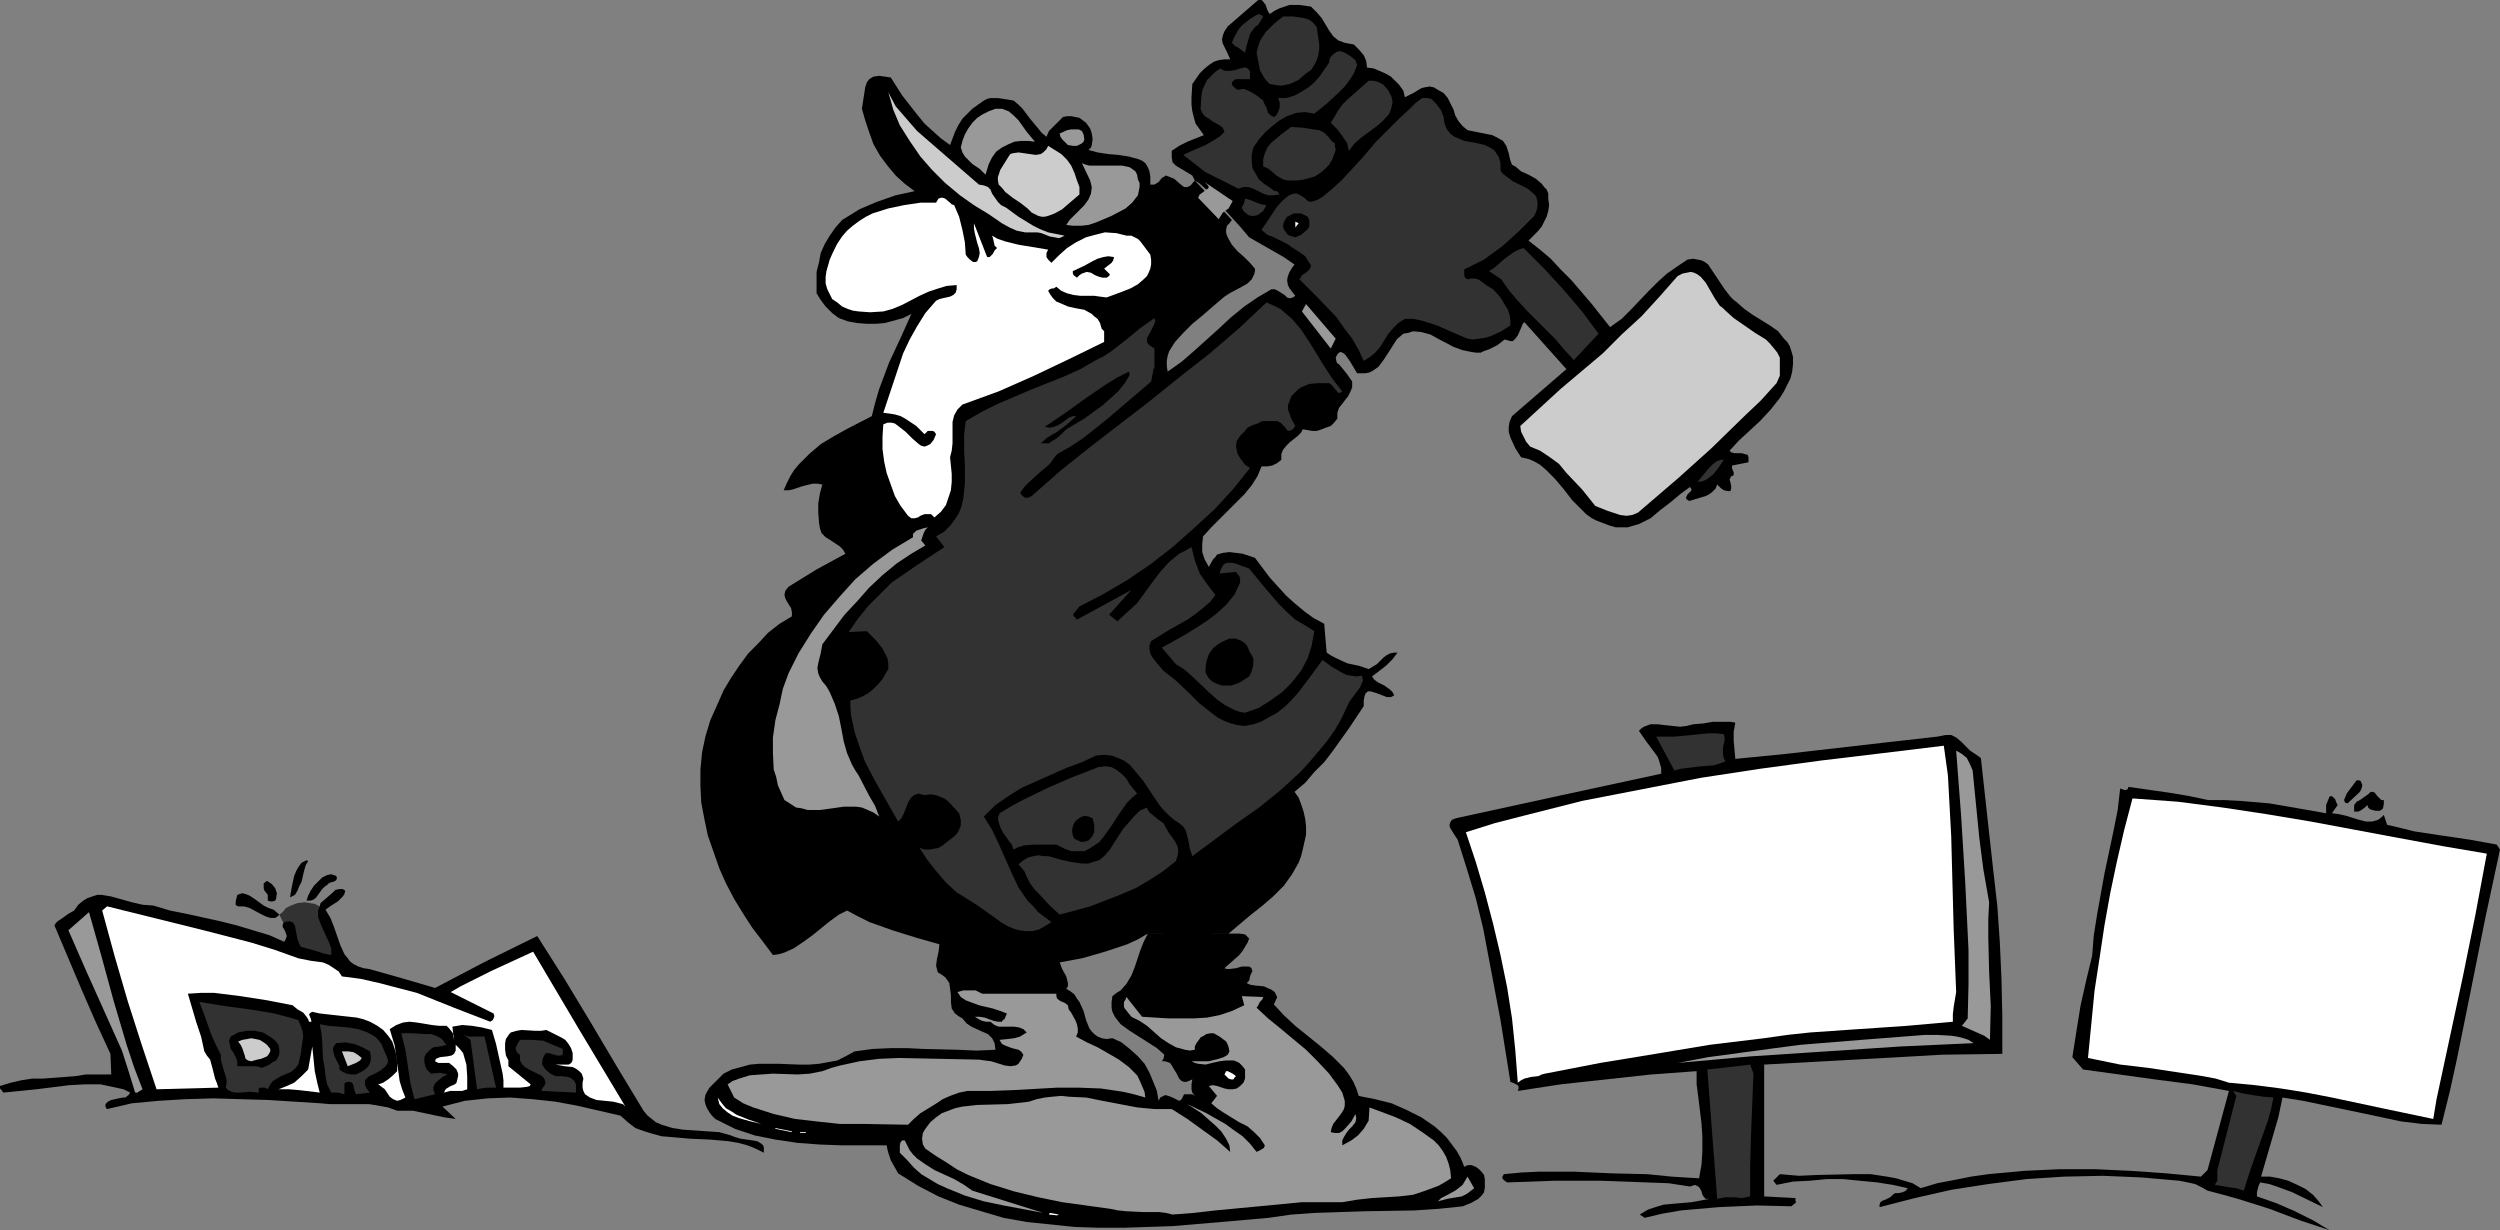 <?xml version="1.0" encoding="UTF-8" standalone="no"?>
<svg
   version="1.0"
   width="129.724mm"
   height="63.834mm"
   id="svg78"
   sodipodi:docname="Sign Worker.wmf"
   xmlns:inkscape="http://www.inkscape.org/namespaces/inkscape"
   xmlns:sodipodi="http://sodipodi.sourceforge.net/DTD/sodipodi-0.dtd"
   xmlns="http://www.w3.org/2000/svg"
   xmlns:svg="http://www.w3.org/2000/svg">
  <rect width="100%" height="100%" fill="#808080" stroke="none"/>
  <sodipodi:namedview
     id="namedview78"
     pagecolor="#ffffff"
     bordercolor="#000000"
     borderopacity="0.25"
     inkscape:showpageshadow="2"
     inkscape:pageopacity="0.0"
     inkscape:pagecheckerboard="0"
     inkscape:deskcolor="#d1d1d1"
     inkscape:document-units="mm" />
  <defs
     id="defs1">
    <pattern
       id="WMFhbasepattern"
       patternUnits="userSpaceOnUse"
       width="6"
       height="6"
       x="0"
       y="0" />
  </defs>
  <path
     style="fill:#000000;fill-opacity:1;fill-rule:evenodd;stroke:none"
     d="m 225.109,183.089 -0.808,1.616 -0.646,1.616 -1.131,3.394 -0.646,1.616 -0.97,1.616 -1.131,1.293 -0.808,0.485 -0.808,0.646 -0.162,1.131 v 1.131 l 0.162,0.808 0.485,0.97 0.485,0.646 0.646,0.808 1.778,1.293 1.778,1.131 1.778,1.131 1.778,1.131 1.454,1.293 -0.162,0.808 -0.323,0.485 h 0.646 l 0.485,0.162 0.485,0.162 0.323,0.485 0.485,0.808 0.485,0.808 0.485,0.97 0.485,0.485 0.485,0.162 h 0.485 l 1.131,-0.485 -0.162,0.97 v 0.97 l 0.162,0.646 0.485,0.646 -0.485,-0.323 h -0.485 -1.131 l -0.485,0.97 -0.162,0.162 -0.323,0.162 -0.646,-0.323 -0.646,-0.323 -0.808,-0.323 -0.646,-0.162 -0.646,0.323 -0.323,0.162 -0.323,0.646 -0.323,-1.939 -0.646,-1.616 -0.808,-1.939 -0.97,-1.778 -1.293,-1.454 -1.616,-1.454 -1.616,-1.293 -1.778,-0.808 -1.131,0.162 -0.97,-0.162 -0.808,-0.323 -0.646,-0.485 -0.485,-0.485 -0.485,-0.646 -0.646,-1.616 -0.485,-1.778 -0.808,-1.778 -0.485,-0.646 -0.485,-0.808 -0.808,-0.646 -0.808,-0.485 0.323,-0.485 v -0.646 l -0.162,-0.646 -0.162,-0.646 -0.808,-1.454 -0.485,-1.293 4.363,-0.808 4.525,-1.293 4.363,-1.454 2.101,-0.97 1.939,-1.131 h 15.837 l 2.101,-1.778 2.101,-1.778 2.262,-1.778 2.262,-1.939 2.101,-2.101 1.616,-2.262 0.646,-1.131 0.646,-1.131 0.485,-1.293 0.323,-1.293 0.323,-1.454 0.323,-1.454 v -1.616 l -0.162,-1.454 -0.323,-1.454 -0.485,-1.454 -0.485,-1.293 -0.808,-1.131 2.101,-1.778 1.778,-2.101 1.939,-1.939 1.616,-2.101 3.232,-4.525 2.909,-4.363 v -1.131 l 0.162,-0.808 0.162,-0.485 0.323,-0.323 0.162,-0.162 h 0.485 l 1.131,0.323 2.101,0.808 h 0.808 l 0.323,-0.162 0.323,-0.162 -0.323,-0.646 -0.485,-0.485 -1.131,-0.808 -1.293,-0.646 -0.646,-0.485 -0.485,-0.646 2.747,-2.101 1.293,-1.293 0.97,-1.293 h -0.646 l -0.808,0.162 -0.646,0.323 -0.646,0.485 -1.293,1.293 -0.808,0.485 -0.808,0.485 -1.939,-0.646 -2.262,-0.485 -2.101,-0.97 -0.97,-0.485 -0.97,-0.646 -0.485,-5.656 -2.101,-1.131 -1.778,-1.293 -1.939,-1.616 -1.616,-1.454 -1.616,-1.778 -1.616,-1.778 -2.909,-3.878 -2.424,-0.808 -1.293,-0.162 -1.293,-0.162 -1.293,0.162 -1.131,0.323 -0.323,0.485 -0.485,0.485 -0.808,1.454 -0.808,-1.454 -0.485,-1.454 v -1.616 l 0.162,-1.454 1.616,-1.778 1.616,-1.616 3.232,-3.232 1.616,-1.616 1.454,-1.778 1.131,-1.778 0.808,-1.939 h 1.131 l 0.97,-0.162 0.97,-0.485 0.808,-0.646 v -1.131 l 0.323,-0.808 0.646,-0.808 0.646,-0.646 1.616,-1.293 0.646,-0.646 0.323,-0.646 0.97,0.162 0.97,0.162 h 0.808 l 0.97,-0.323 0.808,-0.323 0.97,-0.323 0.646,-0.646 0.646,-0.808 v -1.131 l 0.323,-0.97 0.646,-0.808 0.485,-0.646 0.646,-0.808 0.485,-0.97 0.323,-0.808 v -1.131 l -1.131,-1.616 -1.454,-1.778 -0.323,-0.162 -0.162,-0.323 -0.162,-0.808 0.323,-0.646 0.323,-0.323 0.323,-0.162 0.646,0.323 0.323,0.323 0.808,1.131 1.454,2.424 h 0.97 0.646 l 0.808,-0.162 0.646,-0.323 1.131,-0.808 0.97,-1.293 1.778,-2.747 0.808,-1.293 1.293,-1.131 0.97,-0.162 0.97,-0.323 1.616,0.162 1.778,0.485 1.454,0.808 3.07,1.616 1.778,0.646 1.616,0.323 0.97,0.162 h 0.97 l 0.646,-0.323 0.97,-0.323 1.616,-0.808 1.454,-1.131 1.131,0.323 h 0.485 l 0.485,-0.485 0.485,-0.646 0.646,-1.454 0.323,-0.808 0.323,-0.323 8.242,9.211 -10.666,9.211 -0.485,1.131 -0.162,0.97 v 0.97 l 0.323,1.131 0.97,2.101 1.131,1.778 1.454,0.323 1.131,0.485 1.131,0.646 1.131,0.97 1.778,1.778 1.778,2.101 1.616,2.101 1.939,1.939 0.808,0.808 1.131,0.808 0.97,0.485 1.293,0.485 1.293,0.485 1.131,0.323 h 1.131 1.131 l 1.131,-0.323 1.131,-0.323 2.262,-1.131 1.939,-1.616 2.101,-1.616 1.939,-1.616 1.778,-1.293 0.323,0.485 -0.162,0.323 -0.646,0.646 -0.162,0.323 -0.162,0.323 0.162,0.323 0.485,0.323 1.616,-0.485 1.616,-0.485 0.646,-0.323 0.646,-0.485 0.646,-0.646 0.323,-0.808 0.646,0.646 0.646,0.485 0.808,0.162 h 0.485 l 0.162,-0.485 v -0.485 l -0.162,-0.808 -0.162,-0.485 0.162,-0.323 0.162,-0.323 0.485,-0.162 v -0.646 l -0.162,-0.323 -0.162,-0.485 v -0.485 l 3.232,-0.646 V 89.686 l -0.162,-0.485 -0.646,-0.162 -0.485,-0.162 h -1.454 l -0.646,-0.162 -0.323,-0.323 1.778,-1.939 2.101,-1.939 2.101,-1.939 2.101,-2.262 1.778,-2.262 0.808,-1.293 0.646,-1.293 0.646,-1.293 0.323,-1.293 0.162,-1.454 V 69.971 l -0.323,-1.131 -0.323,-0.97 -0.485,-0.808 -0.646,-0.646 -1.131,-1.454 -1.616,-1.131 -3.394,-2.101 -1.616,-1.131 -1.454,-1.293 -0.646,-0.485 -0.646,-0.646 -1.131,-1.454 -1.939,-2.909 -0.97,-1.454 -0.323,-0.485 -0.646,-0.485 -0.646,-0.323 -0.808,-0.162 -0.808,-0.162 -1.131,0.162 -1.939,1.293 -2.101,1.454 -1.778,1.616 -1.778,1.778 -3.555,3.717 -1.778,1.778 -2.262,1.616 -3.717,-4.686 -3.878,-4.525 -2.101,-2.101 -1.939,-2.101 -2.101,-1.778 -2.262,-1.778 1.778,-1.778 0.808,-0.97 0.485,-0.97 0.485,-0.97 0.323,-1.131 0.162,-1.131 -0.162,-1.293 v -0.97 l -0.323,-0.808 -0.485,-0.485 -0.485,-0.646 -1.131,-0.97 -1.454,-0.808 -1.454,-0.646 -1.131,-0.97 -0.646,-0.323 -0.323,-0.808 -0.162,-0.646 -0.162,-0.808 -0.485,-1.454 -0.646,-0.97 -1.131,-0.646 -0.97,-0.485 -2.424,-0.485 -2.424,-0.485 -0.97,-0.808 -0.808,-0.97 -0.646,-1.131 -0.323,-1.131 -0.485,-0.97 -0.646,-1.293 -0.808,-0.97 -1.131,-0.646 -0.808,-0.485 -0.808,-0.162 -0.97,0.162 -0.646,0.162 -1.616,0.97 -1.616,0.808 -0.323,-1.293 -0.808,-1.131 -0.808,-0.808 -0.808,-0.808 -1.131,-0.646 -1.131,-0.485 -1.131,-0.485 -1.293,-0.162 -0.162,-1.293 -0.485,-1.131 -0.97,-1.131 -0.97,-0.97 -1.778,-0.323 -1.293,-0.485 -0.97,-0.808 -0.808,-1.131 -1.454,-2.424 -0.97,-1.131 -1.131,-1.131 -2.262,-0.323 h -1.939 l -0.97,0.323 -0.97,0.323 -0.97,0.485 -0.97,0.646 -0.323,-0.485 -0.162,-0.323 -0.323,-0.97 -0.485,-0.646 L 247.409,0 h -0.646 l -5.979,5.171 -0.646,0.97 -0.323,0.808 -0.162,0.808 0.162,0.808 0.808,1.616 0.646,1.454 h -1.131 l -1.131,0.162 -0.97,0.323 -0.97,0.646 -0.97,0.808 -0.808,0.808 -1.454,2.101 -0.162,2.586 v 1.454 l 0.162,1.293 0.323,1.293 0.323,1.131 0.808,1.131 0.808,1.131 -3.232,1.293 -1.616,0.808 -1.454,0.97 v 1.293 l 0.162,0.97 0.646,0.646 0.808,0.485 1.616,0.97 0.808,0.485 0.485,0.97 0.808,0.485 1.454,1.293 3.232,3.555 3.394,3.717 1.778,2.101 4.525,2.586 2.262,1.293 2.101,1.454 -0.485,0.646 -0.485,0.808 -0.323,0.808 -0.162,0.808 0.162,0.97 0.323,0.646 0.485,0.646 0.646,0.808 -0.485,0.323 -0.646,0.162 -0.485,-0.162 -0.485,-0.485 -1.293,-0.808 -0.646,-0.323 h -0.646 l -2.747,1.616 -2.586,1.778 -2.586,2.101 -2.424,2.262 -4.848,4.363 -2.424,2.101 -2.747,1.939 -0.162,-1.131 v -0.97 l 0.162,-0.97 0.323,-0.97 1.131,-1.778 1.616,-1.778 1.778,-1.778 1.778,-1.454 3.555,-3.07 0.97,-0.808 0.97,-0.646 2.424,-1.293 1.131,-0.646 0.808,-0.808 0.485,-0.97 0.162,-0.646 v -0.485 l -0.97,-1.131 -1.131,-1.131 -1.293,-1.131 -1.131,-1.293 -0.646,-1.131 -0.323,-0.646 -0.162,-0.646 V 45.086 l 0.162,-0.808 0.485,-0.485 0.485,-0.646 -7.272,-7.757 -0.808,0.97 -0.646,0.323 h -0.646 l -0.646,-0.485 -1.293,-1.131 -0.808,-0.323 -0.808,-0.323 -0.808,0.485 -0.646,0.808 -0.808,0.485 h -0.485 -0.323 V 34.743 l -0.162,-1.131 -0.323,-0.808 -0.485,-0.808 -0.646,-0.485 -0.808,-0.323 -1.778,-0.485 -2.101,-0.323 -1.939,-0.162 -2.101,-0.323 -1.778,-0.485 0.485,-0.485 0.162,-0.485 0.162,-1.131 -0.162,-1.131 -0.323,-0.97 -0.808,-1.131 -1.293,-0.97 -0.808,-0.162 -0.808,-0.162 h -0.808 l -0.808,0.162 -1.939,1.939 -0.808,0.808 -0.485,1.131 -0.97,-0.808 -0.646,-0.808 -1.616,-1.939 -1.454,-1.939 -0.808,-0.808 -0.97,-0.808 -3.07,-0.485 h -1.454 l -0.646,0.162 -0.646,0.323 -2.262,1.616 -0.97,0.97 -0.97,0.97 -0.808,1.293 -0.646,1.293 -0.485,1.293 -0.485,1.293 -1.778,-1.293 -1.454,-1.293 -1.778,-1.616 -1.454,-1.778 -2.909,-3.717 -2.262,-3.555 -2.262,-0.323 -1.131,0.162 -0.808,0.485 -0.485,0.646 -0.323,0.97 -0.323,2.101 -0.323,2.101 0.646,2.262 0.808,2.424 0.808,2.262 1.293,2.262 1.454,1.939 1.616,1.939 1.778,1.616 1.939,1.454 -3.717,0.808 -3.717,1.293 -3.394,1.454 -3.394,2.101 -1.293,1.454 -1.131,1.616 -0.97,1.616 -0.808,1.778 -0.323,1.778 -0.485,1.939 v 2.101 2.101 l 0.808,1.293 0.97,1.293 1.293,1.293 1.293,0.97 1.778,0.646 1.778,0.323 1.939,0.162 h 1.778 l 1.778,-0.162 1.778,-0.485 1.778,-0.485 1.616,-0.808 -2.101,4.686 -2.262,4.848 -0.97,2.586 -0.97,2.586 -0.808,2.747 -0.646,2.586 -5.01,2.586 -2.586,1.454 -2.424,1.454 -2.262,1.939 -1.939,1.939 -0.97,1.131 -0.808,1.293 -0.646,1.293 -0.646,1.454 h 0.97 l 0.808,-0.162 1.939,-0.646 1.939,-0.485 h 0.97 l 0.97,0.162 -0.485,1.778 -0.323,1.939 v 1.778 l 0.162,2.101 0.162,0.97 0.323,0.97 0.808,0.808 0.808,0.485 1.939,1.293 0.646,0.646 0.485,0.808 -5.656,3.07 -5.494,3.394 -0.646,0.808 -0.162,0.808 0.162,0.646 0.323,0.646 0.808,1.293 0.162,0.808 v 0.808 l -2.424,1.454 -2.262,1.778 -1.939,2.101 -1.939,1.939 -1.778,2.424 -1.616,2.424 -1.454,2.424 -1.131,2.586 -1.454,3.232 -0.97,3.232 -0.646,3.07 -0.323,3.394 v 3.232 l 0.162,3.232 0.646,3.394 0.646,3.07 1.131,3.232 1.131,3.232 1.293,2.909 1.616,3.07 1.778,2.909 1.778,2.747 2.101,2.747 1.939,2.586 1.131,-0.162 1.131,-0.323 1.778,-0.808 1.939,-1.293 1.778,-1.293 3.394,-2.747 1.778,-1.293 1.616,-0.808 2.101,1.131 2.262,1.131 2.262,0.808 2.262,0.808 4.686,1.454 4.525,1.293 -0.162,1.454 -0.323,1.454 -0.162,1.293 0.162,0.646 0.162,0.646 0.808,0.485 0.646,0.485 0.485,0.646 0.323,0.485 0.162,1.131 0.162,1.293 v 1.293 l 0.162,1.293 0.323,0.485 0.323,0.485 0.646,0.485 0.808,0.485 0.808,0.97 0.97,0.646 2.101,0.97 1.131,0.485 0.808,0.808 0.485,0.97 0.162,1.293 -3.717,0.162 -3.555,-0.162 -6.787,-0.162 -3.232,-0.162 h -3.232 l -3.555,0.162 -3.555,0.485 -1.778,0.97 -1.616,0.808 -1.778,0.323 -1.778,0.323 -1.939,0.162 h -1.939 l -4.04,-0.162 h -3.878 l -1.778,0.162 -1.778,0.485 -1.778,0.485 -1.616,0.808 -1.293,1.293 -1.454,1.454 -0.485,0.808 -0.323,0.646 -0.162,0.97 0.162,0.808 0.323,0.808 0.485,0.808 0.485,0.646 0.646,0.646 1.939,0.97 1.939,0.97 1.939,0.646 1.939,0.646 4.04,0.808 4.363,0.646 4.363,0.323 4.363,0.162 h 8.726 l 0.162,0.808 0.162,0.646 0.485,1.454 1.454,2.586 3.878,2.424 4.04,2.101 4.04,1.616 4.363,1.293 4.363,1.293 4.525,0.808 4.686,0.485 4.686,0.485 4.848,0.162 h 4.686 l 9.696,-0.323 9.534,-0.808 9.211,-0.808 4.525,-0.646 4.525,-0.323 9.696,-0.323 9.858,-0.162 4.848,-0.323 4.686,-0.485 1.616,-0.646 1.454,-0.808 0.646,-0.646 0.485,-0.646 0.162,-0.97 v -0.97 -0.646 l -0.162,-0.808 -0.485,-0.646 -0.485,-0.485 -0.646,-0.485 -0.808,-0.323 h -0.808 l -0.646,0.323 -0.646,-1.616 -0.808,-1.454 -0.97,-1.293 -0.97,-1.293 -1.131,-1.131 -1.293,-1.131 -2.586,-1.778 -2.909,-1.454 -2.909,-1.293 -3.232,-0.808 -3.232,-0.646 -0.485,-1.454 -0.646,-1.454 -0.808,-1.293 -0.97,-1.293 -2.101,-2.101 -2.424,-2.101 -5.01,-4.04 -2.262,-2.101 -1.939,-2.101 0.646,-1.454 -0.485,-0.97 -0.646,-0.485 -0.808,-0.323 -0.646,-0.323 -1.778,-0.162 -0.97,-0.162 -0.646,-0.323 0.485,-0.485 0.162,-0.808 0.323,-0.808 0.162,-0.162 -0.162,-0.485 v -0.162 l -0.485,-0.323 h -1.454 l -1.131,0.323 -1.293,0.162 h -0.485 l -0.485,-0.162 2.909,-2.586 0.646,-0.808 0.485,-0.808 0.485,-0.808 0.323,-0.808 -0.485,-0.485 -0.323,-0.323 -1.131,-0.162 h -2.101 z"
     id="path1" />
  <path
     style="fill:#323232;fill-opacity:1;fill-rule:evenodd;stroke:none"
     d="m 58.338,186.644 -3.555,-7.272 0.646,-0.485 0.646,-0.808 0.97,-0.485 1.293,-0.485 1.454,-0.162 1.939,0.323 0.97,0.485 1.131,0.646 0.323,0.97 0.323,1.616 0.97,3.394 1.616,4.04 z"
     id="path2" />
  <path
     style="fill:#323232;fill-opacity:1;fill-rule:evenodd;stroke:none"
     d="m 236.421,33.774 -4.363,-3.394 2.101,-0.97 2.262,-0.97 1.939,-1.131 0.97,-0.646 0.808,-0.808 -0.323,-0.808 -0.646,-0.485 -1.454,-0.808 -0.646,-0.485 -0.808,-0.485 -0.485,-0.646 -0.323,-0.808 0.162,-2.424 0.162,-1.131 0.485,-1.131 0.485,-0.97 0.808,-0.808 0.808,-0.808 0.97,-0.646 0.485,0.323 0.485,0.162 h 0.97 l 0.97,-0.162 0.97,-0.323 0.808,-0.162 h 0.323 l 0.323,0.162 0.323,0.323 0.162,0.323 v 1.454 h -0.97 -0.97 -0.808 l -0.323,0.162 -0.485,0.485 v 0.485 l 0.485,0.485 0.323,0.323 0.485,0.162 0.646,-0.162 h 0.485 l 1.131,0.485 1.131,0.646 0.808,0.646 0.646,0.485 0.162,0.485 0.485,0.97 0.323,0.97 0.485,0.485 0.646,0.323 0.485,-0.323 0.162,-0.323 0.485,-1.131 v -1.131 l -0.323,-0.808 h 1.616 l 1.616,-0.485 1.454,-0.808 1.293,-0.808 1.131,-0.97 1.131,-1.293 1.778,-2.586 0.162,-0.97 0.646,-0.646 0.646,-0.485 0.808,-0.162 1.131,0.485 0.97,0.646 0.808,0.646 0.162,0.485 0.162,0.485 -0.646,1.616 -0.808,1.293 -0.97,1.293 -1.131,1.131 -2.262,2.101 -2.586,2.101 -1.778,-0.323 -1.778,0.162 -1.778,0.646 -1.454,0.808 -1.454,1.131 -1.454,1.293 -1.131,1.293 -1.131,1.616 -0.323,1.454 v 1.293 l 0.162,1.293 0.646,1.131 0.646,1.131 0.97,0.808 0.97,0.646 1.131,0.808 h 0.323 0.162 l 0.485,0.646 -1.131,0.162 h -1.131 l -0.97,-0.323 -0.97,-0.485 -0.97,-0.485 -0.97,-0.323 h -0.97 l -0.97,0.323 z"
     id="path3" />
  <path
     style="fill:#000000;fill-opacity:1;fill-rule:evenodd;stroke:none"
     d="m 237.552,45.086 0.162,2.101 5.818,5.979 -4.04,2.909 -3.878,3.07 -3.878,3.232 -3.555,3.394 0.485,-1.616 0.162,-0.97 V 62.215 l -0.162,-0.808 -0.323,-0.808 -0.808,-0.646 -1.131,-0.323 -2.101,0.485 -2.262,0.485 -2.262,0.97 -2.101,0.97 -0.162,-0.485 -0.162,-0.323 -0.323,-0.323 -0.323,-0.485 1.778,-0.646 1.778,-0.485 1.778,-0.646 1.778,-0.808 1.616,-0.808 0.646,-0.646 0.646,-0.646 0.485,-0.646 0.323,-0.97 0.162,-0.97 0.162,-0.97 v -2.101 l -0.485,-1.939 -0.97,-1.778 -1.293,-1.293 -3.717,-2.424 1.939,-1.454 1.778,-1.939 2.101,-1.616 1.131,-0.646 1.131,-0.485 0.808,0.97 1.131,0.646 1.131,0.485 1.131,0.162 z"
     id="path4" />
  <path
     style="fill:#999999;fill-opacity:1;fill-rule:evenodd;stroke:none"
     d="m 234.966,38.783 0.323,-0.646 0.485,-0.323 0.808,-0.646 0.323,-0.162 0.162,-0.323 -0.162,-0.323 -0.646,-0.646 5.494,3.717 -0.808,1.454 -0.485,0.323 -0.646,0.485 -0.808,1.293 z"
     id="path5" />
  <path
     style="fill:#323232;fill-opacity:1;fill-rule:evenodd;stroke:none"
     d="m 246.763,4.848 -0.646,0.485 -0.485,0.646 -0.485,0.646 -0.162,0.646 -0.485,1.616 -0.323,1.454 -1.293,-0.97 -0.646,-0.323 -0.646,-0.646 0.323,-0.808 0.485,-0.97 0.485,-0.808 0.646,-0.808 1.616,-1.293 1.616,-0.97 0.485,0.162 0.323,0.162 0.162,0.323 -0.162,0.162 z"
     id="path6" />
  <path
     style="fill:#323232;fill-opacity:1;fill-rule:evenodd;stroke:none"
     d="m 258.398,6.464 0.323,2.262 v 0.97 l -0.162,1.131 -0.323,0.97 -0.485,0.97 -0.646,0.97 -0.97,0.646 -1.454,1.293 -1.778,0.808 -0.808,0.162 -0.97,0.162 -1.131,-0.162 -0.97,-0.162 -0.646,-0.646 -0.485,-0.646 -0.808,-1.454 -0.323,-1.778 -0.323,-1.616 0.323,-1.293 0.323,-0.97 0.485,-0.808 0.646,-0.97 1.616,-1.616 1.778,-1.454 h 2.101 l 2.101,0.323 0.97,0.323 0.808,0.646 0.646,0.808 z"
     id="path7" />
  <path
     style="fill:#323232;fill-opacity:1;fill-rule:evenodd;stroke:none"
     d="m 272.942,19.068 0.162,0.97 -0.162,0.808 -0.162,0.646 -0.323,0.808 -1.131,1.293 -1.293,1.131 -3.07,2.262 -1.293,1.131 -1.131,1.454 -0.162,-0.646 -0.162,-0.808 -0.97,-1.454 -0.97,-1.293 -1.293,-1.293 0.808,-1.293 0.646,-1.131 0.808,-1.131 0.97,-0.97 4.202,-3.717 h 0.97 l 0.646,0.162 0.808,0.323 0.485,0.323 0.97,1.131 z"
     id="path8" />
  <path
     style="fill:#cccccc;fill-opacity:1;fill-rule:evenodd;stroke:none"
     d="m 191.981,36.198 0.97,0.162 0.808,0.323 0.485,0.485 0.323,0.808 1.131,1.616 0.646,0.646 0.97,0.485 2.424,1.778 2.909,1.778 1.293,0.646 1.616,0.646 1.616,0.323 1.616,0.323 -0.646,0.323 -0.485,0.162 -0.808,-0.162 -0.97,-0.162 -1.616,-0.646 -0.808,-0.162 h -0.808 -1.616 l -1.616,-0.323 -1.454,-0.646 -1.454,-0.808 -2.586,-1.778 -2.909,-1.778 -2.747,-1.939 -2.909,-2.424 -2.586,-2.586 -2.262,-2.586 -2.101,-3.07 -1.939,-3.07 -1.293,-3.07 -0.485,-1.778 -0.485,-1.616 1.454,2.747 2.101,2.424 2.101,2.424 2.424,2.101 4.848,4.202 z"
     id="path9" />
  <path
     style="fill:#323232;fill-opacity:1;fill-rule:evenodd;stroke:none"
     d="m 283.123,22.947 0.162,1.293 0.485,1.131 0.646,0.808 0.808,0.646 0.808,0.323 1.131,0.485 1.939,0.323 2.101,0.485 0.97,0.485 0.808,0.485 0.485,0.646 0.485,0.808 0.323,1.131 v 1.454 l 0.485,0.646 0.646,0.485 1.293,0.97 2.909,1.454 0.97,0.808 0.646,0.646 0.162,0.485 0.162,0.808 v 0.646 l -0.162,0.808 -0.485,1.131 -3.07,3.07 -3.232,2.909 -1.778,1.293 -1.778,1.293 -1.939,0.97 -1.939,0.97 v 1.131 l 0.162,0.485 0.485,0.323 0.646,-0.162 h 0.646 l 0.808,0.162 0.485,0.323 1.293,0.97 1.131,0.646 1.454,1.616 0.97,1.616 0.485,0.808 0.323,0.97 0.162,1.131 v 0.97 l -1.778,1.131 -2.101,0.97 -1.131,0.323 -1.131,0.162 -1.131,0.162 -1.131,-0.162 -3.07,-1.293 -2.909,-1.293 -3.07,-0.97 -1.616,-0.323 h -1.616 l -1.293,0.808 -0.97,0.97 -0.97,1.131 -0.808,1.293 -0.808,1.293 -0.97,1.131 -0.97,0.808 -1.293,0.808 -0.97,-2.101 -1.293,-2.262 -1.616,-2.101 -1.454,-2.101 -3.717,-3.878 -3.555,-3.555 0.323,-0.485 0.162,-0.323 0.97,-0.646 0.323,-0.323 0.323,-0.323 0.162,-0.646 -0.323,-0.485 -0.808,-1.293 -1.131,-0.808 -1.293,-0.808 -1.131,-0.808 -2.586,-1.293 -1.293,-0.485 -1.131,-0.97 1.939,-2.909 0.97,-1.454 1.131,-1.293 1.131,-0.97 0.646,-0.323 0.485,-0.162 h 0.646 l 0.646,0.323 0.808,0.485 0.646,0.646 0.646,0.162 0.646,-0.162 0.808,-0.323 0.808,-0.485 1.939,-1.616 1.939,-1.778 3.878,-4.202 2.747,-3.232 2.262,-2.262 2.262,-2.262 2.262,-2.101 0.97,-0.97 1.293,-0.97 h 0.97 l 0.808,0.162 0.485,0.485 0.485,0.485 0.97,1.293 z"
     id="path10" />
  <path
     style="fill:#999999;fill-opacity:1;fill-rule:evenodd;stroke:none"
     d="m 202.969,27.795 -1.293,-0.162 h -1.454 l -1.293,0.162 -1.131,0.485 -1.293,0.646 -1.131,0.808 -0.808,1.131 -0.646,1.293 -0.646,2.101 -1.131,-1.131 -1.454,-0.97 -0.646,-0.646 -0.808,-0.808 -0.485,-0.808 -0.323,-0.97 0.323,-1.293 0.485,-1.293 0.646,-1.131 0.808,-1.131 0.97,-0.97 0.97,-0.646 1.293,-0.646 1.293,-0.485 h 1.293 l 1.293,0.485 0.97,0.808 0.97,0.97 1.616,2.262 0.808,0.97 z"
     id="path11" />
  <path
     style="fill:#323232;fill-opacity:1;fill-rule:evenodd;stroke:none"
     d="m 261.307,27.795 0.485,0.323 v 0.485 l 0.162,0.808 -0.646,1.778 -0.646,1.131 -0.808,0.808 -0.97,0.808 -0.97,0.646 -1.131,0.323 -1.131,0.323 -1.131,0.162 h -1.293 -0.808 l -0.646,-0.162 -0.646,-0.323 -0.808,-0.485 -1.293,-1.131 -0.485,-0.323 -0.808,-0.323 v -1.454 l 0.323,-1.131 0.485,-1.131 0.808,-0.97 0.97,-0.808 0.97,-0.808 1.939,-1.454 2.262,0.162 2.101,0.323 1.131,0.162 0.97,0.485 0.808,0.808 z"
     id="path12" />
  <path
     style="fill:#999999;fill-opacity:1;fill-rule:evenodd;stroke:none"
     d="m 212.665,27.31 -0.162,0.485 -0.323,0.323 -0.97,0.485 h -0.808 l -0.97,-0.162 -0.485,-0.485 -0.646,-0.646 -0.323,-0.485 -0.162,-0.646 1.454,-0.646 0.808,-0.162 h 0.808 0.646 l 0.646,0.323 0.323,0.646 z"
     id="path13" />
  <path
     style="fill:#cccccc;fill-opacity:1;fill-rule:evenodd;stroke:none"
     d="m 211.696,38.137 -2.262,1.939 -1.131,0.97 -1.454,0.808 -1.293,0.485 -0.646,0.162 h -0.646 l -0.646,-0.162 -0.646,-0.323 -0.646,-0.323 -0.808,-0.808 -1.454,-1.131 -1.454,-0.97 -1.454,-1.131 -0.646,-0.808 -0.646,-0.646 -0.162,-0.808 V 34.743 l 0.485,-1.454 1.616,-2.586 0.323,-0.485 0.485,-0.162 1.131,-0.162 2.262,0.323 1.131,0.162 0.97,-0.162 0.485,-0.323 0.323,-0.323 0.323,-0.323 0.323,-0.646 1.293,0.808 1.293,0.808 1.131,1.131 0.808,1.131 0.646,1.454 0.485,1.454 0.485,1.293 z"
     id="path14" />
  <path
     style="fill:#999999;fill-opacity:1;fill-rule:evenodd;stroke:none"
     d="m 223.169,35.228 0.323,0.646 v 0.808 l -0.162,0.808 -0.162,0.808 -1.131,1.454 -1.293,1.131 -2.747,1.454 -3.07,1.293 -1.454,0.485 -1.454,0.162 h -1.616 l -1.293,-0.162 0.646,-0.97 0.97,-0.97 1.939,-1.939 0.808,-1.131 0.485,-1.131 0.162,-1.293 -0.323,-1.293 -1.616,-3.394 0.808,0.323 0.646,0.162 h 1.616 3.394 1.454 l 1.454,0.323 0.485,0.323 0.646,0.485 0.323,0.646 z"
     id="path15" />
  <path
     style="fill:#ffffff;fill-opacity:1;fill-rule:evenodd;stroke:none"
     d="m 189.395,49.933 0.323,0.485 0.485,0.485 0.646,0.485 h 0.485 l 0.323,-0.162 0.323,-0.808 0.162,-0.808 -0.162,-0.97 -0.323,-0.97 -0.485,-1.939 -0.162,-0.97 v -0.97 l 2.586,6.625 h 0.485 l 0.162,-0.162 0.485,-0.485 0.323,-0.646 0.162,-0.162 0.323,-0.323 -0.323,-0.323 -0.162,-0.162 -0.162,-0.808 -0.162,-0.646 -0.162,-0.485 1.131,0.646 1.454,0.485 2.586,0.646 5.818,0.97 -0.323,0.646 v 0.808 l 0.323,0.485 0.646,0.646 1.454,-1.454 1.616,-1.454 1.778,-1.131 1.939,-0.97 1.778,-0.485 1.939,-0.485 2.262,0.162 1.939,0.485 h 0.97 l 0.646,0.323 0.646,0.323 0.485,0.485 0.97,1.293 0.97,1.293 0.162,0.97 v 0.97 l -0.162,0.808 -0.323,0.808 -0.323,0.646 -0.485,0.485 -1.293,1.131 -1.454,0.808 -1.616,0.646 -3.07,1.131 -1.293,-0.162 -1.131,-0.162 h -2.747 l -1.293,-0.162 -1.293,-0.323 -1.131,-0.485 -0.97,-0.808 -0.485,0.323 h -0.323 l -0.485,0.162 -0.323,0.323 0.485,0.808 0.485,0.646 0.646,0.646 0.808,0.323 1.454,0.646 1.454,0.323 1.778,0.323 1.454,0.808 0.485,0.485 0.646,0.485 0.485,0.808 0.323,1.131 0.485,0.485 v 0.646 1.454 l -6.949,3.394 -6.787,3.232 -6.949,3.07 -3.555,1.293 -3.555,1.293 -0.97,0.97 -0.646,1.131 -0.323,1.293 v 1.454 2.747 l -0.162,1.454 -0.323,1.293 0.323,3.232 v 1.616 l -0.162,1.616 -0.485,1.454 -0.485,1.454 -0.97,1.293 -1.293,1.131 -0.646,-0.646 h -0.646 -0.646 l -0.808,0.323 -0.485,0.323 -0.646,0.162 h -0.646 l -0.646,-0.485 -1.454,-1.939 -1.131,-1.939 -0.808,-2.262 -0.808,-2.262 -0.485,-2.262 -0.323,-2.424 v -2.424 l 0.162,-2.424 0.808,-0.323 h 0.808 l 0.646,0.162 0.646,0.485 1.454,1.131 1.293,1.293 1.293,1.131 0.485,0.323 0.646,0.162 0.485,-0.162 0.646,-0.323 0.646,-0.808 0.485,-1.131 -0.323,-0.485 -0.323,-0.162 h -0.97 l -0.646,0.646 -1.616,-1.616 -1.939,-1.293 -1.131,-0.646 -1.131,-0.323 -0.97,-0.162 -1.293,-0.162 1.939,-5.817 1.939,-5.817 1.293,-2.747 1.454,-2.586 1.616,-2.586 2.101,-2.424 0.646,-0.323 0.646,-0.162 1.454,-0.323 0.646,-0.323 0.485,-0.485 0.162,-0.646 v -0.808 l -1.939,0.162 -1.616,0.485 -1.939,0.646 -1.778,0.808 -3.394,1.778 -1.939,0.808 -1.778,0.485 -2.586,0.162 -2.262,-0.162 -1.131,-0.162 -0.97,-0.323 -1.131,-0.485 -0.97,-0.808 -0.97,-0.646 -0.485,-0.97 -0.485,-0.97 -0.323,-1.131 v -1.293 l 0.162,-1.131 0.646,-2.262 0.646,-1.454 0.808,-1.616 0.97,-1.454 0.97,-1.131 1.131,-0.97 1.293,-0.97 1.293,-0.808 1.293,-0.646 3.07,-0.97 3.07,-0.646 3.232,-0.485 h 3.07 l 0.485,-0.808 0.485,-0.162 h 0.323 l 0.485,0.162 0.97,0.808 0.323,0.323 0.485,0.162 0.485,1.131 0.485,1.131 0.646,2.586 0.485,2.424 z"
     id="path16" />
  <path
     style="fill:#323232;fill-opacity:1;fill-rule:evenodd;stroke:none"
     d="m 248.379,40.238 -0.646,1.131 -0.646,0.485 -0.485,0.323 -0.646,0.162 h -0.646 l -0.485,-0.162 -0.646,-0.485 -0.323,-0.323 -0.162,-0.323 -0.162,-0.323 0.162,-0.323 0.323,-0.646 0.162,-0.808 1.131,0.323 1.131,0.485 0.97,0.323 z"
     id="path17" />
  <path
     style="fill:#000000;fill-opacity:1;fill-rule:evenodd;stroke:none"
     d="m 256.782,43.146 v 0.646 0.646 l -0.323,0.485 -0.323,0.323 -0.97,0.808 -1.131,0.485 -1.131,-0.323 -0.485,-0.323 -0.323,-0.485 -0.323,-0.485 -0.162,-0.646 0.162,-0.646 0.323,-0.646 0.323,-0.485 0.646,-0.323 0.646,-0.323 h 0.646 0.808 l 0.646,0.323 0.646,0.323 z"
     id="path18" />
  <path
     style="fill:#ffffff;fill-opacity:1;fill-rule:evenodd;stroke:none"
     d="m 254.035,44.601 v -1.131 l 0.646,0.323 z"
     id="path19" />
  <path
     style="fill:#323232;fill-opacity:1;fill-rule:evenodd;stroke:none"
     d="m 298.798,48.641 4.04,4.04 3.717,4.04 3.717,4.363 3.232,4.363 -4.848,5.171 -1.778,-1.939 -1.778,-2.101 -3.717,-3.717 -1.939,-1.939 -1.778,-1.939 -1.778,-2.101 -1.454,-2.101 -2.424,-1.616 0.808,-0.485 0.808,-0.646 1.454,-1.293 1.778,-1.293 0.97,-0.485 z"
     id="path20" />
  <path
     style="fill:#000000;fill-opacity:1;fill-rule:evenodd;stroke:none"
     d="m 218.483,50.418 -0.162,0.646 -0.323,0.485 -1.454,1.131 1.131,1.131 -0.162,0.323 -0.485,0.323 h -0.808 l -0.646,-0.162 -0.808,-0.323 -0.808,-0.485 -0.808,-0.162 -0.97,0.323 -0.485,0.323 -0.485,0.485 -0.646,-0.485 -0.162,-0.323 v -0.485 l 2.101,-0.97 1.778,-0.97 0.97,-0.485 1.131,-0.323 0.97,-0.162 z"
     id="path21" />
  <path
     style="fill:#cccccc;fill-opacity:1;fill-rule:evenodd;stroke:none"
     d="m 338.39,60.922 1.616,1.454 2.101,1.454 2.101,1.454 2.101,1.293 0.808,0.808 0.808,0.97 0.646,0.808 0.485,0.97 v 1.131 1.131 1.293 l -0.646,1.454 -3.07,3.394 -3.232,3.07 -6.464,6.302 -6.464,5.817 -6.787,5.817 -1.131,0.97 -1.131,0.485 -1.131,0.162 -1.293,-0.162 -2.424,-0.808 -2.424,-0.97 -2.586,-3.232 -3.07,-3.232 -1.454,-1.778 -1.778,-1.293 -1.939,-1.293 -1.939,-0.808 -0.808,-0.97 -0.485,-0.97 -0.485,-0.97 -0.162,-1.131 7.918,-7.272 8.242,-6.949 3.717,-3.717 3.878,-3.555 3.555,-3.878 3.555,-4.04 0.97,-0.485 0.808,-0.162 0.808,-0.162 0.646,0.162 0.646,0.323 0.646,0.485 0.97,1.131 1.778,3.07 0.97,1.454 0.646,0.485 z"
     id="path22" />
  <path
     style="fill:#323232;fill-opacity:1;fill-rule:evenodd;stroke:none"
     d="m 263.246,76.759 -0.485,0.323 -0.485,-0.162 -0.162,-0.323 -0.323,-0.323 -0.646,-0.808 -0.485,-0.323 h -0.485 -1.778 l -1.616,0.162 -1.616,0.646 -0.646,0.485 -0.646,0.646 -0.646,0.646 -0.323,0.97 -0.323,0.808 v 0.808 l 0.323,0.808 0.323,0.97 0.808,1.454 -0.485,0.646 -0.646,0.323 -0.485,-0.162 -0.323,-0.485 -0.97,-0.97 -0.646,-0.323 h -0.646 -1.293 -0.97 l -0.97,0.485 -0.97,0.323 -0.97,0.485 -0.646,0.808 -0.808,0.808 -0.646,0.97 -0.162,0.97 0.162,0.97 0.162,0.646 0.485,0.808 0.97,1.293 0.97,0.646 -3.232,4.04 -3.717,4.04 -4.04,3.717 -4.202,3.717 -4.363,3.394 -4.525,3.07 -4.686,2.747 -4.686,2.424 -1.293,1.616 0.808,0.97 10.666,-5.817 -4.363,4.848 1.616,1.293 1.939,-1.778 1.939,-1.778 3.07,-4.202 1.454,-1.939 1.778,-1.939 1.939,-1.616 1.293,-0.646 1.131,-0.646 0.646,2.586 0.97,2.586 1.454,2.101 1.616,2.101 -0.97,1.293 -1.293,1.131 -1.616,1.293 -1.616,1.131 -3.717,2.101 -3.394,2.101 -0.323,0.808 v 0.808 l 0.162,0.808 0.323,0.646 1.131,1.454 1.131,1.293 2.262,1.778 2.424,2.262 2.262,2.262 2.424,1.939 1.293,0.97 1.293,0.646 1.293,0.485 1.293,0.323 1.454,0.162 1.616,-0.323 1.454,-0.485 1.454,-0.808 1.778,-0.97 1.616,-1.293 1.293,-1.293 1.293,-1.454 2.424,-3.232 2.262,-3.07 1.778,1.293 1.939,1.131 0.97,0.485 0.97,0.162 0.97,0.162 1.131,-0.162 0.162,0.97 -0.323,0.808 -0.323,0.646 -0.485,0.646 -0.97,1.293 -0.485,0.646 -0.485,0.97 -1.131,2.424 -1.293,2.262 -1.616,2.262 -1.616,1.939 -1.778,2.101 -1.778,1.939 -3.878,3.555 -4.202,3.394 -4.363,3.07 -4.363,3.232 -4.363,3.232 -0.485,-1.454 -0.323,-1.778 -0.485,-1.778 -0.485,-0.808 -0.808,-0.646 -0.97,-0.646 -1.131,-0.97 -0.97,-0.97 -0.808,-0.97 -1.616,-2.424 -1.616,-2.424 -1.778,-2.101 -0.808,-0.97 -1.131,-0.808 -1.131,-0.485 -1.293,-0.485 -1.454,-0.162 -1.616,0.162 -2.747,1.293 -3.07,1.131 -5.818,2.586 -2.909,1.293 -2.586,1.616 -2.586,1.778 -2.262,2.262 1.616,2.586 1.293,2.747 2.586,5.817 1.293,2.747 1.778,2.586 1.131,1.131 0.97,1.131 1.293,0.97 1.293,0.97 -1.293,0.808 -1.131,0.646 -1.293,0.323 h -1.293 l -1.293,-0.162 -1.131,-0.323 -1.131,-0.485 -1.131,-0.646 -2.262,-1.616 -2.262,-1.616 -2.262,-1.454 -2.101,-1.293 -2.101,-1.939 -1.939,-2.262 -1.778,-2.262 -1.454,-2.262 0.97,0.323 h 0.97 l 0.97,-0.162 0.808,-0.162 0.808,-0.485 0.808,-0.646 1.454,-1.131 0.485,-0.485 0.323,-0.485 0.485,-1.131 v -1.131 l -0.323,-1.293 -1.454,-1.616 -0.808,-0.808 -0.646,-0.485 -0.808,-0.323 -0.808,-0.323 -1.131,-0.162 -1.131,0.162 -0.646,-0.162 -0.485,-0.162 -0.485,0.162 -0.485,0.162 -0.646,0.646 -0.485,0.808 -0.808,2.101 -0.485,0.97 -0.646,0.646 -3.232,-5.656 -1.616,-2.909 -1.616,-3.07 -1.131,-3.07 -0.97,-2.909 -0.646,-3.07 -0.162,-1.616 v -1.454 l 1.293,-0.323 1.131,-0.485 1.131,-0.646 0.97,-0.808 0.97,-0.97 0.808,-0.97 0.646,-1.131 0.485,-0.808 v -1.131 l -0.162,-0.97 -0.485,-0.97 -0.485,-0.97 -1.454,-1.778 -1.616,-1.616 -3.555,0.162 1.778,-2.586 2.101,-2.586 2.262,-2.262 2.262,-2.262 2.586,-1.778 2.586,-1.778 5.171,-3.394 -1.616,-2.101 1.616,-0.97 1.131,-1.131 0.97,-1.293 0.808,-1.293 0.485,-1.293 0.323,-1.454 0.162,-1.454 0.162,-1.616 v -3.232 l -0.162,-3.07 v -3.07 l 0.162,-1.454 0.162,-1.293 3.07,-1.778 3.232,-1.616 6.464,-2.747 6.464,-2.586 3.232,-1.454 3.07,-1.778 1.616,-0.808 1.454,-0.97 2.909,-2.262 2.747,-2.262 2.747,-1.939 0.162,0.646 -0.323,0.808 -0.808,1.616 -0.485,0.808 v 0.808 l 0.162,0.323 0.323,0.323 0.97,0.646 v 3.878 h -0.162 l -0.485,2.586 -4.363,3.717 -4.363,3.717 -2.424,1.939 -2.262,1.778 -2.424,1.616 -2.586,1.454 -0.646,0.808 -0.808,1.131 -2.101,1.778 -1.939,1.778 -0.97,0.97 -0.808,1.131 0.485,0.646 0.485,0.323 h 0.646 l 0.646,-0.323 5.494,-4.848 5.656,-4.525 11.958,-9.211 5.818,-4.686 5.979,-4.686 5.656,-4.848 5.494,-5.171 1.454,0.646 1.293,0.646 1.131,0.97 1.131,0.97 1.778,2.101 1.616,2.424 3.07,5.01 1.616,2.424 z"
     id="path23" />
  <path
     style="fill:#999999;fill-opacity:1;fill-rule:evenodd;stroke:none"
     d="m 260.984,68.355 -5.656,-7.272 0.808,-1.454 5.818,6.787 z"
     id="path24" />
  <path
     style="fill:#000000;fill-opacity:1;fill-rule:evenodd;stroke:none"
     d="m 221.553,73.527 -0.97,1.616 -1.293,1.616 -1.616,1.454 -1.454,1.293 -1.778,1.293 -1.778,1.293 -3.555,2.101 -0.97,0.97 -1.131,0.97 -0.646,0.323 -0.646,0.485 h -0.646 -0.97 l 1.293,-1.131 1.939,-1.131 1.939,-1.454 1.778,-1.616 h -0.646 l -0.808,0.323 -1.293,0.97 -0.808,0.485 -0.808,0.323 -0.808,0.162 -0.97,-0.162 4.04,-2.747 4.04,-2.909 4.04,-2.747 2.101,-1.293 2.262,-1.131 z"
     id="path25" />
  <path
     style="fill:#000000;fill-opacity:1;fill-rule:evenodd;stroke:none"
     d="m 260.661,79.021 0.162,0.485 v 0.485 l -0.323,1.131 -0.646,0.646 -0.97,0.808 h -1.131 l -0.97,-0.323 -0.808,-0.646 -0.646,-1.131 -0.162,-0.646 v -0.323 l 0.162,-0.485 0.323,-0.323 0.808,-0.808 0.646,-0.646 h 0.485 0.323 l 0.808,-0.162 v 0.323 0.323 l 0.485,0.646 0.646,0.323 z"
     id="path26" />
  <path
     style="fill:#000000;fill-opacity:1;fill-rule:evenodd;stroke:none"
     d="m 249.349,84.838 -0.162,0.485 0.162,0.485 0.485,0.97 0.162,0.485 0.162,0.646 v 0.485 l -0.323,0.646 -1.131,0.323 -0.97,0.323 -1.293,-0.323 -0.485,-0.162 -0.323,-0.162 -0.323,-0.323 -0.323,-0.323 -0.162,-0.646 0.162,-0.646 0.162,-0.646 2.101,-1.131 0.97,-0.323 z"
     id="path27" />
  <path
     style="fill:#323232;fill-opacity:1;fill-rule:evenodd;stroke:none"
     d="m 338.067,90.171 -0.97,1.454 -1.131,1.454 -0.646,0.485 -0.646,0.485 -0.808,0.323 -0.97,0.162 2.262,-2.747 0.646,-0.646 0.808,-0.646 0.808,-0.323 z"
     id="path28" />
  <path
     style="fill:#999999;fill-opacity:1;fill-rule:evenodd;stroke:none"
     d="m 181.961,103.422 -0.485,0.485 -0.323,0.646 -0.485,1.454 0.808,0.97 -2.747,1.616 -2.909,1.939 -2.747,2.262 -2.586,2.424 -2.424,2.747 -2.424,2.586 -4.363,5.817 -0.323,1.778 -0.485,1.939 -0.162,0.97 0.162,0.97 0.323,0.808 0.485,0.808 0.808,0.97 0.646,1.131 0.97,2.262 0.808,2.424 0.485,2.424 0.485,2.586 0.646,2.262 0.97,2.262 0.646,1.131 0.646,0.97 2.101,4.04 1.131,1.939 0.808,2.101 -1.131,-0.808 -1.131,-0.485 -1.131,-0.485 -1.131,-0.162 h -2.424 l -2.262,0.323 -2.424,0.323 h -2.424 l -1.131,-0.323 -1.131,-0.162 -0.97,-0.646 -1.293,-0.808 -0.646,-1.454 -0.646,-1.454 -0.323,-1.616 -0.485,-1.454 -0.162,-3.232 v -3.07 l 0.485,-3.394 0.808,-3.07 0.646,-3.07 1.131,-3.07 1.939,-3.878 2.424,-3.878 2.586,-3.717 3.07,-3.555 3.07,-3.394 3.555,-3.07 3.717,-2.747 4.04,-2.424 v -0.646 l 0.323,-0.323 0.323,-0.323 0.485,-0.162 0.97,-0.323 z"
     id="path29" />
  <path
     style="fill:#323232;fill-opacity:1;fill-rule:evenodd;stroke:none"
     d="m 257.752,123.783 -0.485,2.747 -0.808,2.586 -1.293,2.424 -1.778,2.262 -1.939,1.939 -2.262,1.616 -2.262,1.454 -2.747,0.97 -0.97,-0.162 -0.97,-0.323 -1.939,-0.97 -1.616,-1.131 -1.616,-1.454 -3.232,-3.07 -1.454,-1.293 -1.778,-1.131 -2.747,-3.232 4.363,-2.424 2.101,-1.293 2.262,-1.454 1.939,-1.454 1.939,-1.778 1.616,-1.939 1.131,-2.424 v -0.646 l -0.162,-0.646 -0.323,-0.323 -0.323,-0.485 -3.232,0.323 0.323,-0.97 0.485,-0.808 0.646,-0.323 h 0.97 l 0.808,0.162 0.808,0.323 1.778,0.646 2.909,3.555 2.909,3.394 1.616,1.616 1.616,1.454 1.939,1.131 z"
     id="path30" />
  <path
     style="fill:#000000;fill-opacity:1;fill-rule:evenodd;stroke:none"
     d="m 245.147,127.985 0.323,0.485 0.323,0.646 v 0.646 0.646 l -0.323,1.293 -0.485,0.97 -1.778,1.131 -0.808,0.323 -0.97,0.323 h -0.808 -0.97 l -0.97,-0.323 -0.97,-0.485 -0.646,-0.646 -0.323,-0.485 -0.323,-0.646 v -0.646 l 0.162,-1.454 0.485,-1.454 0.808,-1.131 0.97,-0.808 1.131,-0.646 1.131,-0.485 h 1.293 l 1.131,0.485 0.485,0.323 0.485,0.485 0.323,0.646 z"
     id="path31" />
  <path
     style="fill:#000000;fill-opacity:1;fill-rule:evenodd;stroke:none"
     d="m 171.619,128.308 0.162,0.808 0.323,0.97 v 0.808 l -0.162,0.485 -0.323,0.485 -1.131,1.293 -0.808,0.646 -0.808,0.485 -0.97,0.323 -0.97,0.162 -0.97,-0.162 -0.97,-0.323 -1.293,-0.97 -0.808,-1.293 -0.162,-0.646 -0.162,-0.646 0.162,-0.808 0.162,-0.646 2.101,-1.939 0.646,0.162 0.646,-0.162 1.293,-0.97 0.646,-0.323 0.808,-0.162 0.646,0.323 0.646,0.808 z"
     id="path32" />
  <path
     style="fill:#000000;fill-opacity:1;fill-rule:evenodd;stroke:none"
     d="m 243.531,129.924 -0.162,0.808 -0.485,0.646 -0.485,0.646 -0.808,0.485 -1.293,-0.162 -0.646,-0.162 -0.646,-0.323 -0.485,-0.485 -0.162,-0.485 v -0.646 l 0.323,-0.808 1.454,-0.97 0.808,-0.485 0.808,-0.162 h 0.646 l 0.646,0.162 0.323,0.646 z"
     id="path33" />
  <path
     style="fill:#000000;fill-opacity:1;fill-rule:evenodd;stroke:none"
     d="m 340.329,141.72 -0.323,1.778 v 1.778 l 0.323,3.555 9.858,-0.97 9.858,-1.131 9.858,-1.131 10.019,-1.131 1.616,-0.323 h 1.131 l 0.97,0.485 0.97,0.808 1.778,1.778 0.97,0.646 1.131,0.808 1.616,14.705 0.808,7.272 0.808,7.11 0.485,7.11 0.323,7.11 0.162,7.272 v 7.433 l -11.797,0.162 -11.474,0.646 -23.432,1.293 v 25.855 l 6.141,0.323 v 0.485 0.162 l 0.162,0.162 -0.97,0.808 -6.787,-0.162 -7.434,0.323 -3.717,0.323 -3.717,0.323 -3.717,0.646 -3.394,0.808 -0.97,-0.646 1.616,-0.97 1.454,-0.485 1.616,-0.485 1.778,-0.162 3.717,-0.323 1.778,-0.323 1.616,-0.323 h -0.646 l -0.323,-0.323 -0.323,-0.485 -0.162,-0.646 -0.323,-0.646 -0.323,-0.323 -0.646,-0.323 -0.97,0.323 -4.202,-0.646 -4.363,-0.162 -8.888,-0.323 h -9.211 l -9.211,0.323 -0.485,-0.323 -0.323,-0.323 -0.162,-0.323 0.323,-0.646 3.394,-0.323 3.394,-0.162 h 7.11 l 7.272,0.323 6.949,0.162 4.848,0.485 2.586,0.162 2.747,0.162 0.485,-2.747 0.162,-2.586 v -2.747 l -0.162,-2.586 -0.646,-5.333 -0.323,-2.424 v -2.586 l -8.888,0.646 -8.888,0.97 -8.888,0.97 -8.403,1.293 0.162,-0.485 v -0.323 l -0.162,-0.323 -0.323,-0.162 -0.646,-0.323 -0.485,-0.162 -1.939,-12.12 -2.262,-11.958 -1.131,-5.979 -1.454,-5.979 -1.778,-5.817 -1.778,-5.656 -0.646,-0.97 -0.808,-1.293 -0.162,-0.485 0.162,-0.646 0.323,-0.485 0.808,-0.323 20.038,-4.363 20.2,-4.363 v -1.131 l -0.323,-1.131 -0.323,-0.97 -0.808,-1.131 -1.454,-1.939 -1.454,-2.101 0.485,-0.485 0.485,-0.323 1.293,-0.485 h 1.454 l 1.293,0.162 3.07,0.323 1.293,-0.162 1.293,-0.323 1.939,-0.162 1.939,-0.323 h 2.262 1.131 z"
     id="path34" />
  <path
     style="fill:#323232;fill-opacity:1;fill-rule:evenodd;stroke:none"
     d="m 338.067,143.983 0.162,0.646 v 0.646 l -0.323,1.293 v 0.646 0.646 l 0.162,0.808 0.323,0.646 -1.293,0.485 -1.131,0.323 -2.424,0.162 -2.586,0.323 -1.293,0.162 -1.293,0.323 -3.555,-6.625 h 1.778 1.778 l 3.394,-0.323 3.232,-0.323 h 1.616 z"
     id="path35" />
  <path
     style="fill:#ffffff;fill-opacity:1;fill-rule:evenodd;stroke:none"
     d="m 383.638,194.563 -0.485,2.909 -0.162,1.454 v 1.454 l -9.05,0.808 -9.534,0.646 -9.373,0.646 -4.525,0.485 -4.525,0.646 -10.666,1.293 -10.666,1.778 -10.827,1.778 -10.827,2.101 -0.646,0.162 -0.646,0.323 -1.454,0.162 -1.293,0.323 -0.646,0.323 -0.646,0.485 -0.485,-6.302 -0.646,-6.302 -0.97,-6.141 -1.293,-6.302 -1.454,-6.141 -1.616,-6.141 -1.778,-5.979 -1.939,-5.817 5.656,-1.778 5.656,-1.454 11.474,-2.909 11.635,-2.262 11.635,-2.262 11.635,-1.778 11.958,-1.616 12.12,-1.454 11.958,-1.454 0.808,5.817 0.323,5.979 0.323,5.979 0.162,6.141 0.323,12.12 z"
     id="path36" />
  <path
     style="fill:#999999;fill-opacity:1;fill-rule:evenodd;stroke:none"
     d="m 386.87,151.093 1.293,13.089 0.808,6.302 1.131,6.464 -0.162,3.394 v 3.555 l 0.162,6.625 0.323,6.787 -0.162,6.625 -1.131,-0.808 -1.454,-0.646 -2.909,-1.293 1.131,-1.454 0.162,-6.787 v -6.625 l -0.646,-13.251 -0.808,-13.089 -0.97,-12.766 1.131,0.646 0.97,0.808 0.646,1.293 z"
     id="path37" />
  <path
     style="fill:#323232;fill-opacity:1;fill-rule:evenodd;stroke:none"
     d="m 223.008,155.618 -0.97,0.808 -0.97,0.97 -1.616,2.262 -1.454,2.262 -1.616,2.262 -0.808,0.97 -0.97,0.646 -0.97,0.646 -0.97,0.485 h -1.293 -1.293 l -1.293,-0.485 -1.616,-0.808 h -4.202 l -2.101,0.162 -1.131,0.323 -0.97,0.485 -0.323,-0.97 -0.646,-0.808 -1.131,-1.616 -0.485,-0.97 -0.323,-0.97 -0.162,-0.808 0.323,-0.97 2.424,-1.454 2.424,-1.293 4.686,-2.262 4.848,-2.101 5.01,-1.939 1.454,-0.162 1.131,0.162 1.131,0.646 0.808,0.646 0.97,0.97 0.646,1.131 z"
     id="path38" />
  <path
     style="fill:#000000;fill-opacity:1;fill-rule:evenodd;stroke:none"
     d="m 462.822,155.295 -2.424,2.262 -0.485,-0.162 -0.162,-0.323 v -0.323 l 0.162,-0.323 0.323,-0.808 0.485,-0.646 1.454,-1.939 h 0.485 l 0.323,0.162 0.323,0.808 -0.162,0.646 z"
     id="path39" />
  <path
     style="fill:#000000;fill-opacity:1;fill-rule:evenodd;stroke:none"
     d="m 433.088,156.911 h 3.232 l 3.07,0.162 5.656,0.485 5.656,0.97 5.494,0.97 v -0.808 -0.808 l 0.323,-0.808 0.323,-0.808 0.323,-0.162 0.323,0.162 0.485,0.485 0.162,0.485 0.323,0.646 -1.131,1.616 1.293,0.162 1.454,0.323 2.586,0.808 1.293,0.323 h 1.293 l 1.131,-0.323 0.646,-0.485 0.485,-0.485 0.646,1.939 2.747,0.646 2.586,0.646 5.333,0.808 5.494,0.808 5.333,0.97 0.646,0.97 -1.454,6.787 -1.454,6.787 -2.747,13.736 -2.747,13.574 -1.454,6.625 -1.616,6.464 -3.878,-0.162 -4.04,-0.485 -7.595,-1.616 -7.757,-1.616 -3.878,-0.808 -4.04,-0.646 -0.808,3.878 -1.131,3.878 -1.131,3.878 -1.131,3.878 h 1.778 l 1.778,0.323 1.778,0.485 1.778,0.808 1.616,0.808 1.454,1.131 1.131,1.293 0.808,1.131 -5.979,-2.909 -3.07,-1.131 -1.454,-0.485 -1.778,-0.323 -0.323,0.646 -0.162,0.646 -0.162,0.646 v 0.808 l 3.717,1.293 3.717,1.616 3.555,1.778 3.232,1.939 -5.818,-1.939 -5.979,-2.262 -6.141,-1.939 -2.909,-0.808 -3.07,-0.808 -1.131,-0.646 -1.293,-0.646 -1.454,-0.323 -1.616,-0.323 -3.717,-0.323 -3.717,-0.323 -3.717,-0.162 -3.878,-0.162 -7.595,0.162 -7.434,0.485 -7.434,0.97 -7.272,1.131 -7.11,1.616 -6.949,1.778 v -0.485 l 0.162,-0.485 0.485,-0.323 0.485,-0.162 0.97,-0.485 0.485,-0.485 0.485,-0.323 h 0.646 l 0.808,-0.162 0.646,-0.323 0.323,-0.485 -2.909,-0.646 -3.07,-0.485 -3.394,-0.323 -3.232,-0.323 h -3.232 l -3.394,0.323 -3.232,0.162 -3.232,0.646 -0.646,-0.808 1.293,-1.293 3.717,0.323 3.555,-0.162 7.11,-0.162 h 3.394 l 3.232,0.485 1.778,0.323 1.616,0.485 1.616,0.485 1.616,0.97 3.232,-0.97 3.394,-0.646 3.232,-0.646 3.394,-0.485 6.949,-0.646 6.949,-0.323 h 7.11 l 6.949,0.323 6.949,0.485 6.787,0.646 1.293,-1.293 4.202,-15.513 -7.11,-1.293 -7.434,-0.97 -14.059,-1.939 -2.101,-2.424 0.808,-5.171 0.808,-5.01 1.131,-5.01 1.131,-4.686 0.323,-4.04 0.646,-4.04 1.454,-8.08 1.778,-8.403 0.808,-4.04 0.485,-4.202 0.485,0.162 0.485,0.162 0.485,-0.162 0.162,-0.485 7.918,1.131 3.878,0.646 z"
     id="path40" />
  <path
     style="fill:#000000;fill-opacity:1;fill-rule:evenodd;stroke:none"
     d="m 467.508,156.911 v 0.808 l -0.162,0.808 -0.323,0.323 -0.323,0.162 h -0.323 -0.485 l -0.646,-0.162 -0.485,-0.162 -0.323,-0.323 -0.162,-0.485 -0.485,0.485 -0.646,0.485 -0.646,0.323 h -0.808 v -0.808 -0.485 l 0.485,-0.646 0.646,-0.323 1.131,-0.808 0.485,-0.323 0.485,-0.485 h 0.485 l 0.323,0.162 0.485,0.646 0.485,0.485 0.323,0.323 z"
     id="path41" />
  <path
     style="fill:#ffffff;fill-opacity:1;fill-rule:evenodd;stroke:none"
     d="m 487.708,167.414 -2.262,12.12 -2.424,11.958 -5.171,24.078 -0.646,3.878 -10.019,-2.101 -9.858,-2.101 -5.01,-0.97 -5.01,-0.808 -5.01,-0.646 -5.171,-0.485 -2.586,-0.808 -2.586,-0.485 -5.333,-0.808 -5.333,-0.808 -5.494,-0.646 -6.302,-1.293 0.646,-6.625 0.646,-6.625 0.97,-6.302 0.97,-6.464 1.131,-6.302 1.293,-6.141 1.454,-6.302 1.616,-6.141 8.888,0.646 8.726,1.131 8.565,1.293 8.726,1.454 17.291,3.232 8.726,1.616 z"
     id="path42" />
  <path
     style="fill:#000000;fill-opacity:1;fill-rule:evenodd;stroke:none"
     d="m 252.257,168.222 -1.131,2.262 -1.616,2.262 -1.778,1.939 -2.101,1.939 -4.363,3.555 -2.101,1.778 -2.101,1.616 0.162,0.808 0.485,0.485 0.485,0.485 0.485,0.323 h 2.586 l -1.454,1.293 -1.454,1.616 -0.808,0.646 -0.646,0.97 -0.323,0.97 -0.162,0.97 0.646,0.323 0.808,0.323 h 0.646 l 0.808,-0.162 1.616,-0.323 1.454,-0.162 -0.808,0.97 -0.97,1.131 -0.808,0.97 -0.162,0.646 v 0.646 l -1.778,0.323 -1.778,0.323 -3.394,0.162 -3.555,-0.162 h -3.555 l -0.646,-0.646 -0.485,-0.646 -0.162,-0.808 -0.323,-0.808 v -0.97 -0.808 l 0.323,-0.97 0.323,-0.808 0.808,-1.939 0.808,-1.778 1.939,-3.878 0.808,-1.939 0.808,-1.939 0.485,-1.939 0.323,-1.939 -0.646,-0.323 -0.485,0.323 -0.485,0.323 -0.323,0.485 -0.485,1.293 -0.323,0.646 -0.485,0.485 -3.878,2.262 -4.04,2.101 -4.202,1.616 -2.262,0.646 -2.262,0.485 -2.101,0.485 -2.424,0.323 -2.262,0.162 h -2.262 -2.262 l -2.424,-0.162 -2.262,-0.323 -2.262,-0.485 -2.747,-2.747 -2.909,-2.909 -2.586,-2.909 -2.909,-2.747 -0.97,0.162 -1.131,-0.323 -2.101,-0.646 -0.97,-0.485 h -0.97 l -0.808,0.323 -0.485,0.323 -0.323,0.646 v 0.97 l 0.323,0.97 0.485,0.808 0.485,0.646 1.293,1.454 0.808,0.808 0.485,0.808 -1.939,-0.485 -1.939,-0.646 -1.778,-0.646 -1.778,-0.808 -1.778,-0.97 -1.778,-1.131 -1.616,-1.293 -1.616,-1.131 -1.454,-1.454 -1.293,-1.454 -1.293,-1.454 -1.131,-1.616 -1.131,-1.778 -0.808,-1.778 -0.646,-1.778 -0.646,-1.939 0.97,0.485 0.97,0.162 1.939,0.323 h 2.101 l 2.101,-0.323 h 2.262 l 1.939,0.162 1.131,0.162 0.97,0.485 0.97,0.485 0.808,0.808 3.232,-0.646 2.424,3.717 2.747,3.555 2.909,3.394 3.07,3.07 3.394,2.909 3.717,2.586 1.778,1.131 1.778,0.97 2.101,0.97 1.939,0.808 2.262,-0.808 2.262,-0.808 2.101,-1.131 0.97,-0.646 0.808,-0.808 3.394,-0.646 3.232,-0.808 3.394,-1.131 3.07,-1.616 3.07,-1.616 3.07,-1.778 3.07,-1.939 2.909,-2.101 h 1.778 l 16.806,-12.928 0.646,1.131 0.485,1.454 0.162,1.454 0.162,1.454 -0.162,1.454 -0.162,1.616 -0.485,1.293 z"
     id="path43" />
  <path
     style="fill:#000000;fill-opacity:1;fill-rule:evenodd;stroke:none"
     d="m 185.517,162.082 -1.131,1.131 -0.646,0.323 -0.646,0.323 -0.808,0.162 h -0.808 l -0.808,-0.323 -0.646,-0.323 -0.323,-0.485 -0.162,-0.646 -0.162,-1.131 0.323,-1.131 0.323,-0.97 0.485,-0.485 h 0.485 0.646 l 0.646,0.323 1.131,0.485 1.131,0.485 0.646,0.485 0.162,0.485 0.323,0.646 z"
     id="path44" />
  <path
     style="fill:#323232;fill-opacity:1;fill-rule:evenodd;stroke:none"
     d="m 228.179,161.435 0.97,1.778 1.293,1.778 0.485,0.97 0.162,0.97 -0.162,0.97 -0.323,0.97 -2.424,1.939 -2.747,1.778 -2.747,1.616 -3.07,1.293 -2.909,1.131 -2.909,1.131 -5.979,1.616 -1.939,-1.778 -1.939,-2.101 -0.97,-0.97 -0.97,-1.293 -0.646,-1.293 -0.485,-1.131 -1.131,-1.293 0.97,-0.808 0.808,-0.485 1.131,-0.323 0.97,-0.162 0.97,0.162 h 0.97 l 2.262,0.646 2.101,0.485 2.262,0.323 h 1.293 l 0.97,-0.323 1.131,-0.323 0.97,-0.808 1.131,-1.293 0.808,-1.293 1.778,-2.747 1.131,-1.293 0.97,-1.131 1.131,-1.131 1.454,-0.646 0.162,0.485 0.323,0.485 0.808,0.646 0.97,0.808 z"
     id="path45" />
  <path
     style="fill:#000000;fill-opacity:1;fill-rule:evenodd;stroke:none"
     d="m 214.281,160.466 0.323,1.293 v 1.454 l -0.323,0.646 -0.323,0.485 -0.485,0.485 -0.485,0.162 -0.808,0.162 -0.808,-0.323 -0.646,-0.323 -0.323,-0.646 -0.162,-0.97 0.162,-0.808 0.323,-0.808 0.485,-0.485 0.646,-0.485 0.808,-0.323 0.808,0.162 z"
     id="path46" />
  <path
     style="fill:#000000;fill-opacity:1;fill-rule:evenodd;stroke:none"
     d="m 60.438,168.869 -0.485,0.808 -0.323,1.131 -0.485,2.101 -0.485,0.97 -0.323,0.808 -0.485,0.808 -0.97,0.485 0.323,-1.939 0.485,-2.262 0.485,-1.131 0.485,-0.808 0.485,-0.646 0.97,-0.485 z"
     id="path47" />
  <path
     style="fill:#000000;fill-opacity:1;fill-rule:evenodd;stroke:none"
     d="m 65.933,171.777 0.162,0.485 -0.162,0.323 -0.162,0.162 -0.323,0.162 -0.646,0.162 -0.323,0.162 -0.323,0.323 -0.485,0.323 -0.485,0.485 -0.808,1.131 -0.485,0.646 -0.485,0.323 -0.485,0.162 h -0.808 l 0.323,-0.97 0.485,-0.97 0.646,-0.97 0.808,-0.808 0.808,-0.808 0.97,-0.485 0.808,-0.162 z"
     id="path48" />
  <path
     style="fill:#000000;fill-opacity:1;fill-rule:evenodd;stroke:none"
     d="m 54.136,176.302 -0.162,0.323 -0.485,0.162 h -0.485 l -0.485,-0.162 v -0.485 -0.646 l -0.646,-0.808 -0.162,-0.485 v -0.485 -0.485 l 0.646,-0.485 0.97,0.646 0.646,0.808 0.323,0.97 z"
     id="path49" />
  <path
     style="fill:#000000;fill-opacity:1;fill-rule:evenodd;stroke:none"
     d="m 67.71,174.686 -0.162,0.646 -0.323,0.485 -0.97,0.97 -1.293,0.808 -1.131,0.808 0.97,1.616 0.646,1.616 1.293,3.717 0.808,1.778 0.646,0.808 0.485,0.646 0.646,0.485 0.97,0.485 0.97,0.323 1.131,0.162 6.302,1.778 6.626,1.939 9.858,-5.171 10.181,-5.01 5.333,8.403 5.171,8.565 5.171,8.726 5.171,8.565 0.808,0.97 0.808,0.646 0.808,0.646 1.131,0.485 2.101,0.646 2.101,0.323 4.686,0.323 2.424,0.162 2.262,0.646 0.808,0.323 1.131,0.323 2.262,0.323 0.97,0.162 0.808,0.485 0.323,0.323 0.162,0.323 v 0.485 0.646 l -1.616,-0.808 -1.616,-0.646 -1.778,-0.485 -1.939,-0.323 -3.717,-0.323 -3.717,-0.162 -3.717,-0.323 -1.939,-0.162 -1.778,-0.485 -1.616,-0.485 -1.778,-0.646 -1.454,-1.131 -1.454,-1.293 -4.202,-0.97 -4.202,-0.97 -4.363,-0.808 -4.525,-0.485 -4.363,-0.323 -4.363,0.162 -4.525,0.485 -4.363,1.131 2.586,2.424 -2.262,-0.323 -3.07,-0.646 -3.07,-0.646 h -1.778 -1.293 l -1.778,-0.646 -1.778,-0.323 -1.939,-0.323 h -1.939 -3.878 -1.939 l -1.778,-0.162 -10.181,-0.646 -5.494,-0.162 -5.333,-0.162 -5.494,0.162 -5.333,0.323 -5.171,0.485 -4.848,1.131 -0.162,-0.162 -0.162,-0.323 v -0.485 l 0.485,-0.485 0.646,-0.323 1.454,-0.323 0.808,-0.162 h 0.485 l 0.646,-0.485 0.323,-0.485 -1.293,-0.646 -1.454,-0.323 -3.07,-0.646 h -3.07 l -3.07,0.162 -6.464,0.808 -3.232,0.323 -3.232,0.323 L 0.162,213.631 0,213.469 v -0.485 l 2.101,-0.646 2.101,-0.485 2.101,-0.323 h 2.101 l 4.363,-0.323 2.101,-0.162 1.939,-0.323 h 5.01 l -0.162,-4.04 -2.909,-6.302 -2.747,-6.302 -5.333,-12.605 0.323,-0.485 0.323,-0.323 0.97,-0.646 1.131,-0.808 1.131,-0.646 0.808,-1.131 0.97,-0.808 0.808,-0.485 0.97,-0.323 0.97,-0.323 h 0.808 l 1.939,0.323 4.04,1.131 2.101,0.485 2.101,0.162 3.232,0.97 3.232,0.646 6.626,1.454 3.232,0.808 3.232,0.97 3.232,0.97 2.909,1.293 0.323,-0.646 0.162,-0.485 -0.162,-0.485 -0.162,-0.485 -0.485,-0.808 v -0.485 l 0.323,-0.485 1.131,-0.162 0.646,0.323 0.323,0.646 0.162,0.808 0.323,1.778 0.323,0.808 0.323,0.646 2.909,0.808 1.454,0.485 1.616,0.323 v -1.293 l -0.485,-1.293 -1.131,-2.424 -0.485,-1.131 -0.485,-1.293 v -1.293 l 0.323,-0.808 0.162,-0.646 1.131,-0.97 1.293,-1.131 0.485,-0.485 0.808,-0.162 h 0.646 z"
     id="path50" />
  <path
     style="fill:#000000;fill-opacity:1;fill-rule:evenodd;stroke:none"
     d="m 54.782,179.373 -0.323,0.323 -0.485,0.323 H 53.005 l -0.97,-0.323 -0.97,-0.485 -2.101,-1.131 -1.131,-0.323 h -1.131 l -0.323,-0.162 -0.162,-0.162 v -0.646 l 0.162,-0.646 0.162,-0.646 0.97,-0.323 0.646,0.162 0.808,0.323 0.97,0.646 1.778,1.293 0.97,0.485 0.97,0.323 z"
     id="path51" />
  <path
     style="fill:#000000;fill-opacity:1;fill-rule:evenodd;stroke:none"
     d="m 186.325,183.251 -1.454,-0.162 -1.293,-0.485 -1.454,-0.97 -1.454,-0.97 -1.131,-1.131 -1.131,-1.293 -2.262,-2.747 h 0.97 0.808 l 0.97,0.162 0.646,0.323 1.293,0.97 1.131,1.131 2.262,2.747 0.97,1.293 z"
     id="path52" />
  <path
     style="fill:#ffffff;fill-opacity:1;fill-rule:evenodd;stroke:none"
     d="m 58.499,187.937 2.424,0.485 2.424,0.323 1.131,0.485 0.97,0.646 0.97,0.646 0.646,0.97 3.717,0.485 3.555,0.808 3.717,0.97 3.717,0.97 7.272,2.909 7.11,2.747 0.485,-0.323 0.162,-0.323 0.162,-0.485 -0.162,-0.485 -8.403,-4.202 1.939,-1.131 1.939,-0.97 4.202,-2.101 8.08,-3.717 8.888,15.029 9.211,15.352 -0.485,-0.485 -0.646,-0.162 -1.293,-0.323 -3.232,-0.323 -1.293,-0.485 -0.485,-0.323 -0.485,-0.323 -0.323,-0.646 -0.162,-0.646 v -0.97 l 0.162,-0.808 -0.323,-0.97 -0.485,-0.485 -0.646,-0.485 -0.646,-0.323 -1.616,-0.162 -1.778,-0.323 h 0.97 1.131 0.485 l 0.323,-0.162 0.323,-0.323 0.162,-0.485 v -1.293 l -0.323,-0.97 -0.485,-0.808 -0.646,-0.808 -0.808,-0.485 -0.97,-0.485 -1.939,-0.97 -0.97,0.162 h -1.293 l -2.586,-0.162 -0.97,0.162 -1.131,0.323 -0.323,0.323 -0.323,0.485 -0.323,0.485 -0.162,0.808 v 0.646 0.646 l 0.162,1.131 0.485,0.97 v 0.485 0.646 l 4.363,3.555 -0.162,0.323 -0.485,0.162 -1.454,0.162 h -1.616 -1.616 v -1.454 l -0.162,-1.293 -0.646,-2.909 -0.646,-2.909 -0.808,-2.747 -1.939,-0.485 -1.939,-0.323 -1.939,-0.162 -1.939,0.323 0.323,2.586 v -0.808 l -0.323,-0.646 -0.646,-0.808 -0.485,-0.485 h -1.454 l -1.454,-0.162 -2.909,-0.485 -1.454,-0.162 -1.293,0.162 -1.293,0.485 -1.293,0.808 0.485,1.616 0.485,1.616 0.485,3.394 0.485,3.555 0.485,1.616 0.646,1.616 -0.97,0.485 -0.646,0.162 -0.808,-0.323 -0.646,-0.485 -0.97,-1.454 -0.646,-0.485 -0.646,-0.485 0.97,-0.323 0.97,-0.646 0.97,-0.808 0.808,-0.808 v -1.616 l -0.162,-1.293 -0.323,-1.454 -0.485,-1.454 -0.808,-1.131 -0.97,-1.131 -1.131,-0.808 -1.454,-0.808 -1.293,-0.485 -1.293,-0.323 -2.909,-0.323 -2.909,-0.323 -1.454,-0.162 -1.454,-0.323 -0.323,0.162 -0.323,0.323 0.323,0.808 0.162,0.646 h -0.162 -0.323 l -0.162,-0.485 -0.323,-0.485 -0.646,-0.808 -1.131,-0.646 -0.97,-0.808 -5.01,-0.97 -5.171,-0.808 -2.586,-0.323 -2.586,-0.323 h -2.586 l -2.586,0.162 0.808,2.747 0.808,2.747 0.97,2.909 0.646,2.909 0.485,0.808 0.646,0.808 0.485,1.778 0.485,1.939 0.323,0.808 0.323,0.97 -12.12,0.323 -2.909,-8.726 -2.747,-8.565 -2.586,-8.888 -2.424,-8.888 0.97,-0.808 18.907,4.686 9.373,2.424 4.686,1.454 z"
     id="path53" />
  <path
     style="fill:#999999;fill-opacity:1;fill-rule:evenodd;stroke:none"
     d="m 27.957,213.631 -0.808,0.485 -0.162,0.162 h -0.485 l -1.293,-4.202 -1.293,-4.04 -3.555,-7.918 -3.555,-7.918 -3.394,-7.757 4.04,-3.555 2.424,8.565 2.424,8.888 2.586,8.726 1.454,4.363 z"
     id="path54" />
  <path
     style="fill:#000000;fill-opacity:1;fill-rule:evenodd;stroke:none"
     d="m 191.657,187.291 0.97,0.646 0.97,0.323 0.97,0.323 0.97,0.162 h 2.262 1.939 l 2.101,0.162 1.939,0.323 0.97,0.646 0.808,0.323 0.646,0.808 0.646,1.131 -1.939,1.616 -9.211,-0.808 -4.686,-0.485 -4.686,-0.97 -0.485,-1.131 -0.162,-1.293 v -1.293 l 0.162,-1.131 1.454,-0.162 1.454,0.162 1.454,0.485 z"
     id="path55" />
  <path
     style="fill:#999999;fill-opacity:1;fill-rule:evenodd;stroke:none"
     d="m 207.171,194.886 v 0.485 l 0.162,0.485 0.646,0.485 0.808,0.323 0.646,0.485 0.162,0.808 0.485,0.646 0.808,1.454 0.323,0.808 0.162,0.808 v 0.808 l -0.323,0.808 2.101,1.131 2.101,0.97 2.262,1.293 1.939,1.131 1.939,1.454 0.808,0.808 0.808,0.808 0.485,0.97 0.485,1.131 0.485,1.131 0.162,1.131 -2.262,-0.646 -2.101,-0.485 -4.363,-0.646 -4.363,-0.162 h -4.202 l -8.726,0.485 -4.363,0.162 h -4.525 l -1.616,0.323 -1.778,0.646 -1.454,0.646 -1.454,0.97 -2.909,1.778 -1.293,1.131 -1.131,1.131 -9.05,-0.162 h -4.363 l -4.525,-0.485 -4.202,-0.485 -4.202,-0.97 -4.04,-1.293 -1.939,-0.808 -1.778,-1.131 -1.293,-2.586 0.97,-0.646 1.293,-0.485 2.101,-0.646 2.262,-0.162 2.262,-0.162 4.848,0.162 2.424,-0.162 2.424,-0.485 1.778,-0.646 1.778,-0.485 3.717,-0.808 3.878,-0.485 3.878,-0.162 7.918,0.162 7.757,0.162 1.131,0.162 1.293,0.162 2.586,0.808 1.131,0.162 1.131,-0.162 0.485,-0.323 0.323,-0.485 0.323,-0.485 0.323,-0.808 -0.485,-0.646 -0.485,-0.323 -1.293,-0.323 -1.293,-0.485 -0.646,-0.323 -0.485,-0.808 1.616,-0.162 1.293,-0.162 1.131,-0.323 1.293,-0.808 -0.646,-0.646 -0.808,-0.323 -0.97,-0.162 h -0.97 -1.131 -0.97 l -0.808,-0.323 -0.808,-0.646 h -0.808 l -0.808,-0.162 -0.646,-0.323 -0.808,-0.485 h 0.97 l 0.97,0.162 1.778,0.646 0.808,0.162 h 0.808 l 0.162,-0.323 0.323,-0.162 0.485,-1.131 -1.293,-0.485 -1.454,-0.485 -2.747,-0.646 -1.293,-0.485 -1.293,-0.485 -0.97,-0.646 -0.646,-0.97 1.131,-0.323 h 1.293 1.131 l 1.293,0.646 z"
     id="path56" />
  <path
     style="fill:#999999;fill-opacity:1;fill-rule:evenodd;stroke:none"
     d="m 247.733,195.532 -0.162,0.485 -0.485,0.485 -0.323,0.646 -0.323,0.485 2.262,2.101 2.586,2.101 4.848,4.04 2.262,2.262 2.262,2.424 1.778,2.424 0.808,1.293 0.485,1.616 v 0.97 l -0.162,0.646 -0.485,0.808 -0.485,0.646 -1.131,1.454 -0.323,0.808 -0.162,0.808 0.808,0.162 h 0.808 l 0.646,-0.323 0.646,-0.646 1.131,-1.293 0.808,-1.454 0.162,0.808 -0.162,0.808 -0.646,0.808 -0.646,0.646 -0.485,0.646 -0.485,0.808 -0.323,0.646 v 0.97 l 1.778,-0.97 1.293,-0.97 1.131,-1.293 0.97,-1.616 0.162,-2.586 5.171,1.939 2.747,1.293 2.424,1.616 2.262,1.616 0.97,0.97 0.808,1.131 0.646,1.131 0.485,1.293 0.323,1.293 0.162,1.616 -1.293,0.808 -1.131,0.646 -2.586,0.97 -2.424,0.808 -2.747,0.323 -5.333,0.323 -2.909,0.323 -2.909,0.485 h -3.878 -4.04 l -8.403,0.808 -8.565,0.808 -4.202,0.485 -4.202,0.323 -1.293,-0.323 -1.293,-0.162 h -3.232 l -3.232,-0.162 -1.616,-0.162 -1.616,-0.323 -9.373,-1.293 -4.686,-0.97 -4.686,-1.131 -4.686,-1.454 -4.363,-1.778 -2.262,-1.131 -1.939,-1.293 -2.101,-1.293 -2.101,-1.454 -0.485,-0.808 -0.162,-1.131 0.162,-1.131 0.485,-0.808 0.97,-1.293 1.131,-0.97 1.131,-0.808 1.293,-0.485 1.293,-0.485 1.454,-0.323 2.909,-0.323 5.979,-0.162 2.909,-0.323 1.293,-0.162 1.454,-0.485 1.616,-0.323 1.454,-0.162 1.778,-0.162 1.454,0.162 3.394,0.162 3.232,0.646 3.394,0.646 3.394,0.646 3.394,0.323 h 3.394 l 3.07,1.939 2.909,2.101 2.909,2.101 2.586,2.262 -0.162,-1.293 -0.646,-1.293 -0.97,-1.454 -1.131,-1.131 -2.747,-2.424 -2.747,-1.778 3.717,1.778 3.717,2.101 1.778,1.293 1.616,1.131 1.454,1.454 1.293,1.616 0.97,-0.485 0.485,-0.323 0.162,-0.485 -0.97,-1.454 -1.131,-1.131 -1.293,-1.131 -1.616,-0.808 -2.909,-1.778 -1.454,-0.97 -1.131,-0.97 1.131,-1.454 -1.616,-1.939 0.808,-0.162 0.808,0.162 1.454,0.485 0.808,0.162 h 0.808 l 0.808,-0.162 0.646,-0.485 0.646,-0.646 0.323,-0.808 v -0.808 -0.97 l -0.485,-0.646 -0.646,-0.646 -0.646,-0.323 -0.485,-0.162 h -1.454 l -1.293,0.162 -1.454,0.323 -1.293,0.323 -1.454,-0.162 -0.646,-0.162 -0.646,-0.323 h 1.454 1.939 l 1.939,-0.485 0.97,-0.323 0.808,-0.485 0.323,-0.646 -0.162,-0.808 -0.162,-0.485 -0.323,-0.646 -1.293,-0.97 -1.131,-0.646 h -0.646 l -0.808,0.162 -0.485,0.323 -0.646,0.323 -0.323,0.485 -0.485,0.646 -0.323,0.646 v 0.646 l -0.97,0.162 -0.97,-0.162 -1.778,-0.485 -1.454,-0.808 -1.454,-0.97 -2.747,-2.424 -1.454,-0.97 -1.616,-0.808 -0.646,-0.808 -0.646,-0.808 -0.162,-0.323 v -0.485 -0.485 l 0.323,-0.485 0.162,-0.485 3.07,3.878 5.171,0.323 h 2.586 2.424 l 2.586,-0.162 2.424,-0.485 2.424,-0.808 2.424,-1.131 -0.485,-1.778 z"
     id="path57" />
  <path
     style="fill:#323232;fill-opacity:1;fill-rule:evenodd;stroke:none"
     d="m 58.499,200.057 0.485,1.131 0.323,0.97 0.162,1.131 -0.162,0.97 -0.323,2.424 -0.485,2.101 -0.646,0.808 -0.808,0.646 -1.939,0.808 -0.808,0.485 -0.808,0.485 -0.485,0.646 -0.485,0.97 -0.162,-0.162 -0.485,-0.162 h -0.97 l -0.162,0.162 v 0.323 0.485 l -1.778,-0.162 -1.778,0.162 h -0.97 l -0.808,-0.162 -0.646,-0.323 -0.485,-0.485 0.162,-0.97 v -0.646 l -0.485,-1.616 -0.485,-1.616 -0.162,-0.808 v -0.808 l -0.97,-1.939 -0.808,-1.778 -1.454,-4.04 -0.97,-2.586 5.01,0.808 4.848,0.646 4.848,0.808 2.424,0.646 z"
     id="path58" />
  <path
     style="fill:#323232;fill-opacity:1;fill-rule:evenodd;stroke:none"
     d="m 75.629,206.682 0.323,0.808 0.162,0.646 -0.162,0.485 -0.323,0.485 -0.97,0.808 -1.131,0.646 -1.131,0.485 -0.485,0.485 -0.323,0.323 v 0.485 0.485 l 0.323,0.646 0.646,0.808 -2.747,0.323 -0.323,-0.808 -0.162,-0.808 -0.162,-0.485 -0.162,-0.162 -0.323,-0.162 h -0.485 l -0.485,0.162 -0.162,0.162 v 0.646 0.646 0.808 l -1.293,-0.323 h -1.293 l -0.808,-1.616 -0.323,-1.616 -0.162,-1.616 -0.323,-1.778 -0.162,-3.555 -0.162,-1.616 -0.323,-1.616 1.778,0.323 1.939,0.162 1.939,0.162 1.939,0.323 1.778,0.646 1.454,0.808 0.646,0.646 0.646,0.808 0.323,0.808 z"
     id="path59" />
  <path
     style="fill:#000000;fill-opacity:1;fill-rule:evenodd;stroke:none"
     d="m 54.621,204.905 0.162,0.97 v 0.808 l -0.323,0.808 -0.323,0.485 -0.646,0.323 -0.646,0.485 -1.454,0.646 -1.131,-0.323 h -1.293 -2.424 v -0.808 l -0.162,-0.646 -0.646,-1.293 -0.485,-0.646 -0.162,-0.808 -0.162,-0.808 0.323,-0.808 1.454,-0.808 1.616,-0.323 h 1.616 l 1.616,0.323 1.616,0.97 0.808,0.646 z"
     id="path60" />
  <path
     style="fill:#323232;fill-opacity:1;fill-rule:evenodd;stroke:none"
     d="m 87.587,204.905 -1.293,0.323 -1.293,0.162 -0.485,0.323 -0.485,0.485 -0.485,0.485 -0.323,0.646 v 0.808 l 0.162,0.97 0.323,0.646 0.808,0.808 1.778,-0.162 0.808,0.162 0.646,0.162 -0.97,0.485 -0.97,0.808 -0.485,0.485 -0.323,0.646 v 0.646 l 0.323,0.808 -4.04,0.97 -0.808,-3.232 -0.485,-3.232 -0.485,-3.232 -0.808,-3.232 h 2.262 l 2.424,0.162 h 1.131 l 0.97,0.323 0.97,0.485 0.646,0.646 v 0.162 l 0.162,0.162 z"
     id="path61" />
  <path
     style="fill:#323232;fill-opacity:1;fill-rule:evenodd;stroke:none"
     d="m 95.021,203.289 2.262,10.019 h -1.939 l -0.97,0.162 -0.808,0.162 -1.293,-9.696 -1.293,-0.97 0.808,0.323 h 1.131 z"
     id="path62" />
  <path
     style="fill:#999999;fill-opacity:1;fill-rule:evenodd;stroke:none"
     d="m 387.032,204.582 -14.221,0.646 -14.706,0.97 -14.706,0.97 -14.382,1.293 5.979,-1.131 5.979,-0.808 5.979,-0.808 6.141,-0.808 11.958,-0.97 12.443,-0.97 h 2.424 l 2.747,0.162 1.131,0.162 1.293,0.323 0.97,0.323 z"
     id="path63" />
  <path
     style="fill:#cccccc;fill-opacity:1;fill-rule:evenodd;stroke:none"
     d="m 53.005,205.713 v 0.485 l -0.162,0.323 -0.323,0.485 -0.162,0.162 -1.131,0.485 -0.808,0.162 -1.131,0.323 -0.646,-0.162 -0.485,-0.323 -0.162,-0.646 -0.485,-1.454 -0.323,-0.646 -0.485,-0.646 0.808,-0.323 0.97,-0.162 0.808,-0.162 0.808,0.162 0.808,0.162 0.808,0.485 0.646,0.485 z"
     id="path64" />
  <path
     style="fill:#323232;fill-opacity:1;fill-rule:evenodd;stroke:none"
     d="m 110.373,205.713 v 1.131 l -0.485,0.162 h -0.646 l -1.131,-0.323 -0.485,-0.162 h -0.485 l -0.323,0.323 -0.323,0.646 -0.162,0.808 v 0.485 l 0.323,0.485 0.323,0.485 0.97,0.808 0.97,0.485 h 1.293 l 1.131,0.162 0.485,0.162 0.485,0.323 0.323,0.323 0.323,0.646 v 1.616 l -6.787,-0.323 0.162,-0.485 0.485,-0.646 0.162,-0.485 -0.162,-0.646 -0.485,-0.646 -0.97,-0.485 -1.616,-0.808 -0.808,-0.485 -0.485,-0.485 -0.485,-0.808 v -1.131 l -0.485,-0.323 -0.162,-0.323 -0.162,-0.323 v -0.485 l 0.323,-0.646 0.485,-0.808 h 1.131 1.293 l 2.101,0.162 1.939,0.808 z"
     id="path65" />
  <path
     style="fill:#000000;fill-opacity:1;fill-rule:evenodd;stroke:none"
     d="m 72.558,206.198 0.162,0.97 v 0.808 l -0.162,0.485 -0.323,0.646 -0.485,0.485 -0.646,0.485 -1.293,0.646 h -0.97 l -0.808,-0.162 -0.808,-0.323 -0.646,-0.485 v -0.646 l -0.323,-0.646 -0.646,-1.293 -0.162,-0.646 -0.162,-0.646 0.162,-0.646 0.485,-0.646 1.778,-0.162 1.778,0.323 1.616,0.646 z"
     id="path66" />
  <path
     style="fill:#ffffff;fill-opacity:1;fill-rule:evenodd;stroke:none"
     d="m 91.627,213.631 -0.97,0.323 H 89.365 88.234 l -1.131,0.323 0.162,-0.485 0.323,-0.323 0.808,-0.485 0.808,-0.323 0.323,-0.323 0.162,-0.646 0.162,-0.646 v -0.485 l -0.323,-0.808 -0.646,-0.646 -0.808,-0.646 h -1.454 -0.646 l -0.646,-0.323 0.162,-0.485 0.808,-0.323 1.454,-0.162 0.808,-0.162 0.485,-0.323 0.323,-0.646 v -1.131 l 0.808,0.808 0.646,0.808 0.323,1.131 0.323,1.131 0.162,2.424 z"
     id="path67" />
  <path
     style="fill:#ffffff;fill-opacity:1;fill-rule:evenodd;stroke:none"
     d="m 62.701,214.277 -4.04,-0.485 -1.939,-0.162 h -2.101 l 1.616,-0.646 1.454,-0.646 1.454,-1.293 1.293,-1.293 0.808,-4.525 0.485,4.848 0.485,2.262 z"
     id="path68" />
  <path
     style="fill:#cccccc;fill-opacity:1;fill-rule:evenodd;stroke:none"
     d="m 70.942,207.49 -0.323,0.485 -0.808,0.485 -0.808,0.323 -0.808,0.323 -1.131,-2.909 h 1.293 l 0.97,0.162 0.808,0.485 z"
     id="path69" />
  <path
     style="fill:#323232;fill-opacity:1;fill-rule:evenodd;stroke:none"
     d="m 343.884,210.561 -0.485,12.12 -0.162,5.979 v 5.979 l -1.616,0.323 -1.616,-0.162 h -1.616 l -1.616,0.323 -0.485,-6.302 -0.485,-6.302 -0.485,-6.464 -0.485,-6.302 4.363,-0.485 4.04,-0.485 z"
     id="path70" />
  <path
     style="fill:#ffffff;fill-opacity:1;fill-rule:evenodd;stroke:none"
     d="m 242.4,211.046 -0.323,0.323 -0.162,0.323 h -0.485 l -0.485,-0.162 -0.808,-0.808 0.162,-0.323 0.162,-0.323 h 0.323 l 0.323,0.162 0.646,0.323 z"
     id="path71" />
  <path
     style="fill:#323232;fill-opacity:1;fill-rule:evenodd;stroke:none"
     d="m 445.854,215.247 -0.485,2.424 -0.646,2.262 -1.616,4.525 -1.616,4.525 -1.454,4.525 -1.454,-0.485 -1.293,-0.162 -2.909,-0.485 0.162,-0.323 0.323,-0.485 v -0.646 -0.97 -0.485 l 3.717,-14.544 -0.646,-0.97 1.939,0.485 1.939,0.323 2.101,0.323 z"
     id="path72" />
  <path
     style="fill:#ffffff;fill-opacity:1;fill-rule:evenodd;stroke:none"
     d="m 149.318,220.418 -2.101,-0.485 -2.262,-0.646 -1.293,-0.485 -0.97,-0.646 -0.97,-0.808 -0.646,-0.808 -0.323,-1.293 0.808,1.131 0.808,0.97 1.131,0.646 0.97,0.646 2.424,0.97 z"
     id="path73" />
  <path
     style="fill:#ffffff;fill-opacity:1;fill-rule:evenodd;stroke:none"
     d="m 152.065,221.388 v -0.162 l 3.232,0.646 v 0.162 z"
     id="path74" />
  <path
     style="fill:#ffffff;fill-opacity:1;fill-rule:evenodd;stroke:none"
     d="m 156.913,222.034 h 1.131 v 0.162 h -1.131 z"
     id="path75" />
  <path
     style="fill:#999999;fill-opacity:1;fill-rule:evenodd;stroke:none"
     d="m 190.688,233.507 13.898,4.363 -7.757,-1.454 -3.878,-0.808 -3.717,-1.131 -3.555,-1.454 -1.778,-0.808 -1.616,-0.97 -1.616,-0.97 -1.454,-1.293 -1.293,-1.454 -1.454,-1.454 v -0.485 -0.97 l 0.162,-0.646 0.323,-0.323 h 0.485 l 0.485,0.97 0.485,0.97 0.646,0.808 0.808,0.808 1.616,1.131 1.778,1.131 3.878,1.778 1.939,1.131 z"
     id="path76" />
  <path
     style="fill:#999999;fill-opacity:1;fill-rule:evenodd;stroke:none"
     d="m 289.102,233.023 -0.808,0.646 -0.646,0.485 -0.97,0.485 -0.97,0.162 -1.939,0.323 -1.778,0.485 0.646,-0.646 0.97,-0.485 1.778,-0.97 0.646,-0.485 0.808,-0.646 0.485,-0.808 0.485,-0.808 z"
     id="path77" />
  <path
     style="fill:#ffffff;fill-opacity:1;fill-rule:evenodd;stroke:none"
     d="m 205.717,238.194 0.162,-0.323 1.778,0.323 -0.323,0.162 z"
     id="path78" />
</svg>
